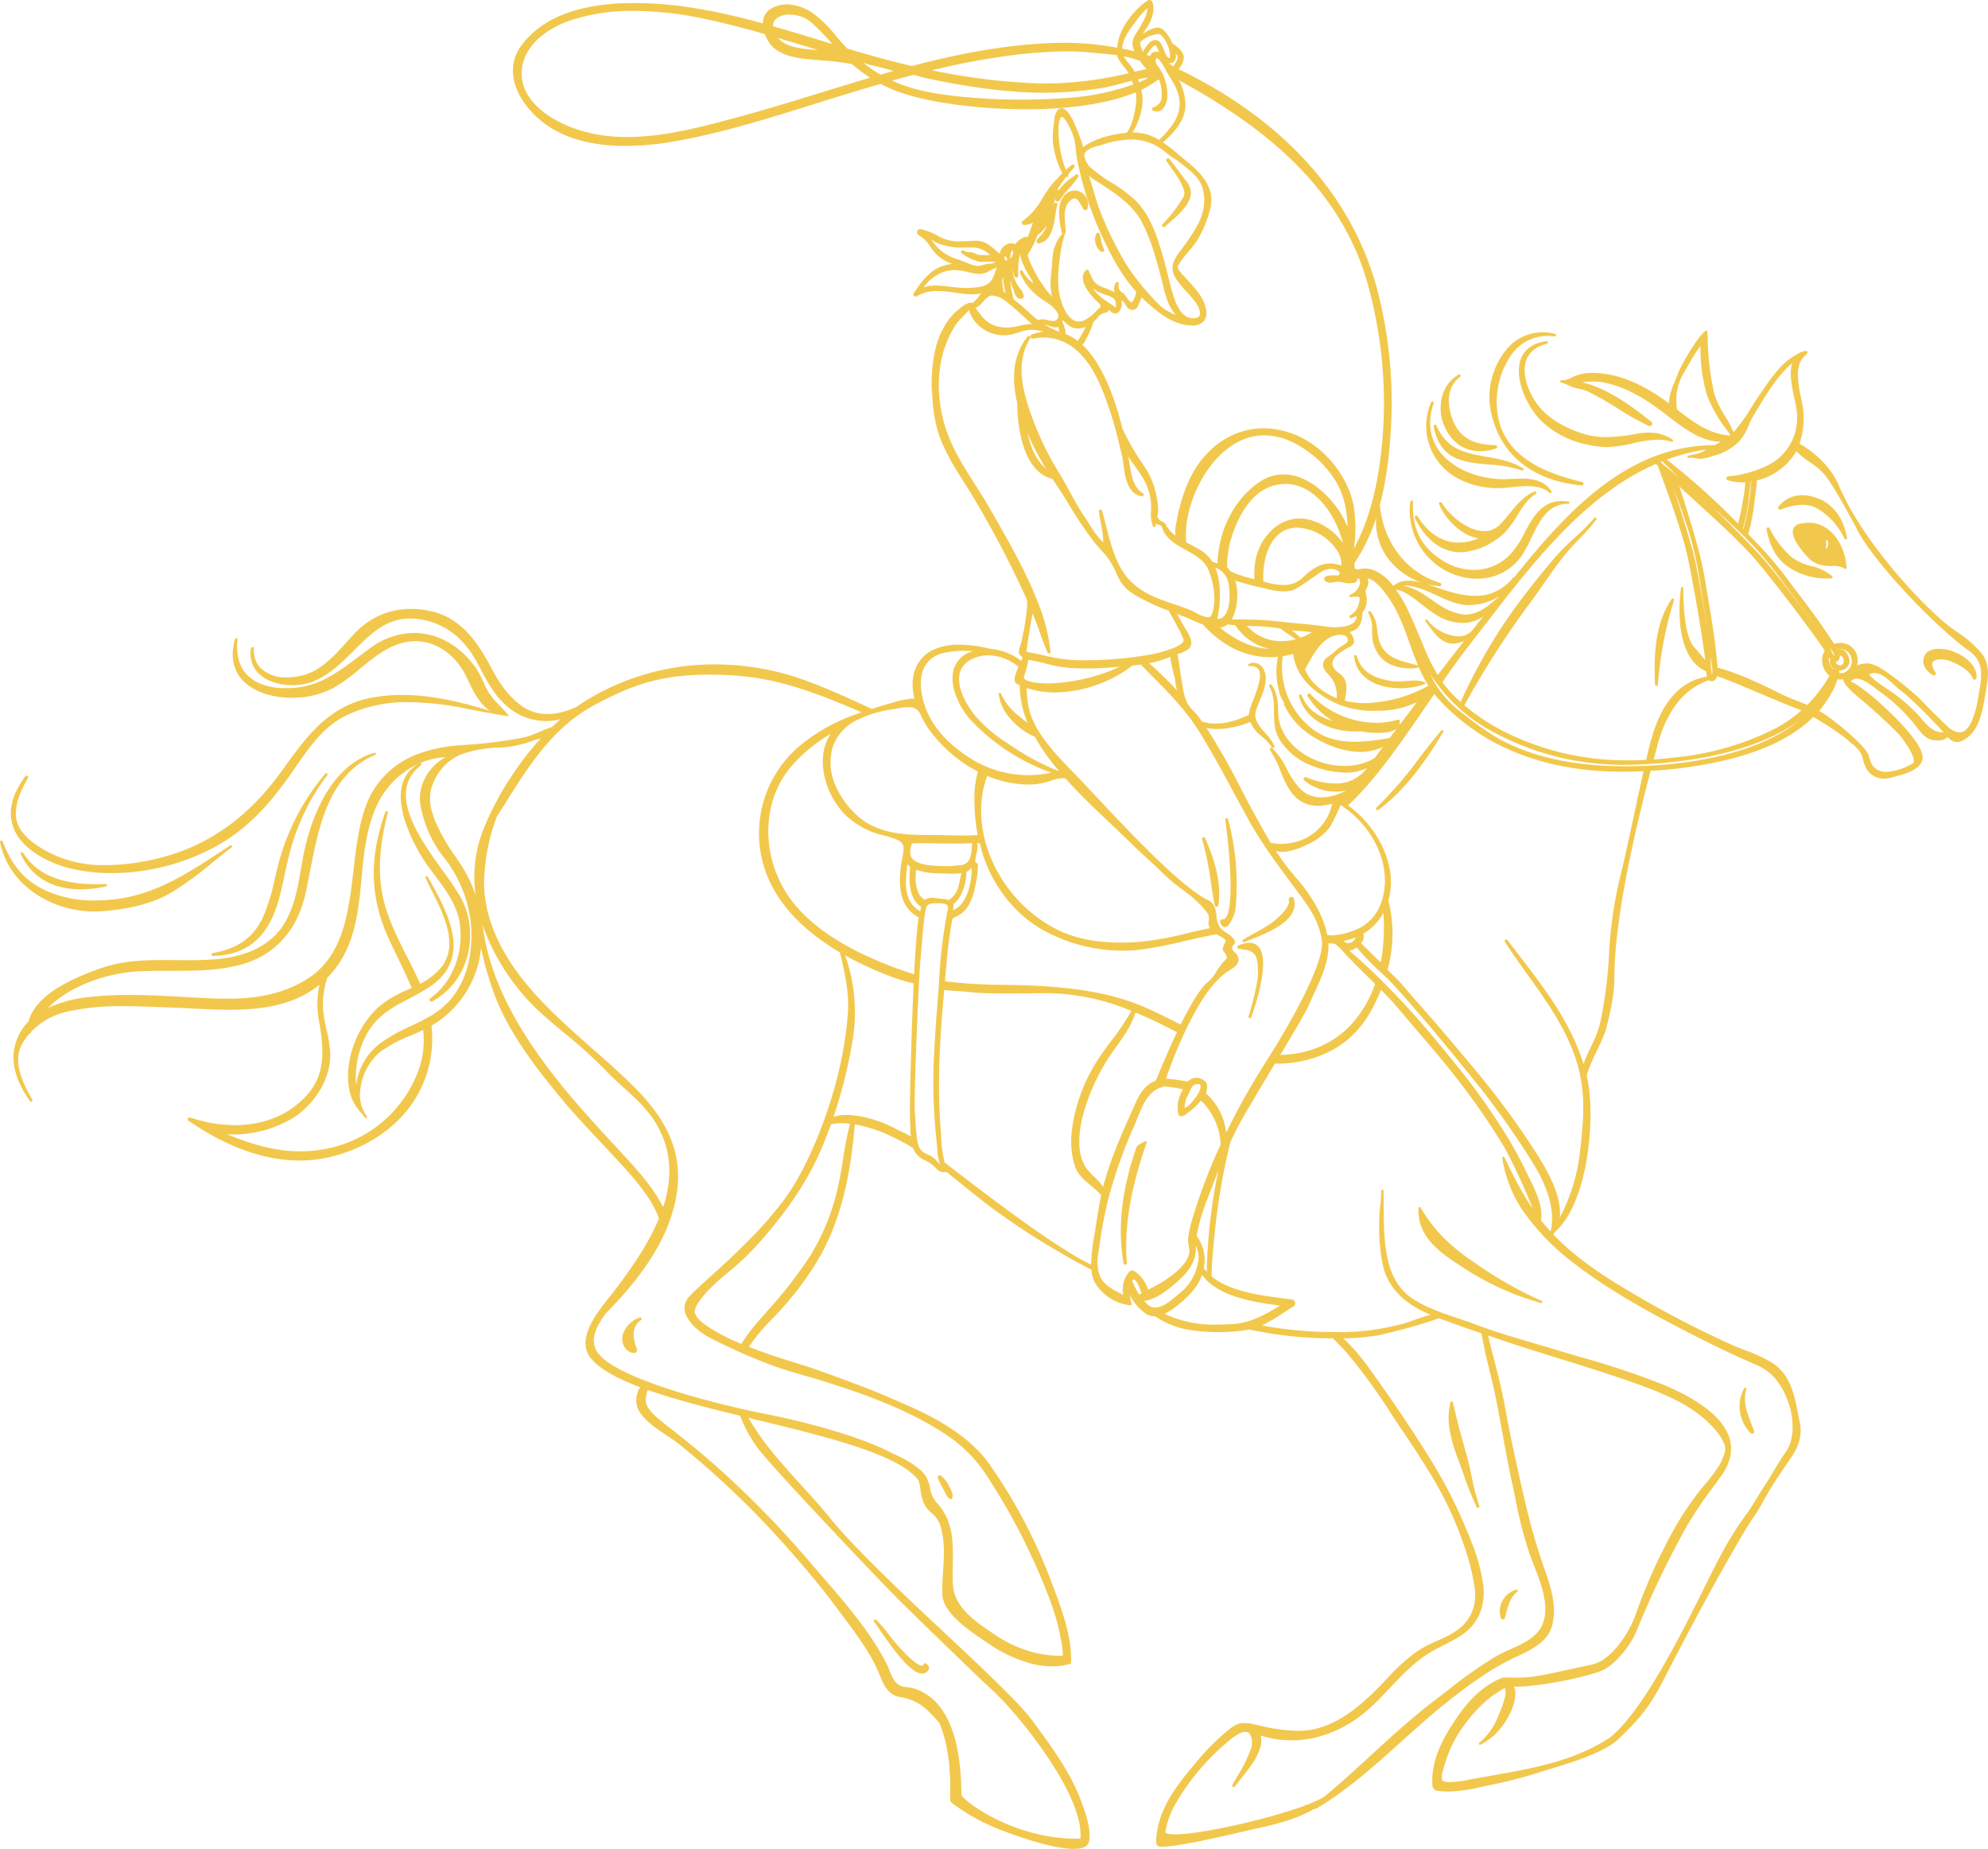 <svg xmlns="http://www.w3.org/2000/svg" xmlns:xlink="http://www.w3.org/1999/xlink" width="490" height="455.677" viewBox="0 0 490 455.677"><defs><clipPath id="a"><rect width="490" height="455.677" fill="#f2c84c"/></clipPath></defs><g clip-path="url(#a)"><path d="M226.391,105.009c-4.844,0-11.331-1.5-14.733-8.643a.4.4,0,0,1,.011-.32.343.343,0,0,1,.294-.162.4.4,0,0,1,.283.156c3.24,5.183,9.107,7.705,17.94,7.705.76,0,1.564-.02,2.4-.057a.319.319,0,0,1,.3.261.3.3,0,0,1-.226.322,28.593,28.593,0,0,1-6.266.738" transform="translate(-206.521 114.177)" fill="#f2c84c"/><path d="M5.171,72.99c.274,0,.543.013.8.035,3.6.311,8.678,3.229,8.448,7.094a.508.508,0,0,1-.5.48.475.475,0,0,1-.445-.318c-.6-1.571-2.412-2.986-5.378-4.209A6.887,6.887,0,0,0,5.6,75.582c-1.01,0-1.733.278-1.987.762-.285.539-.042,1.4.7,2.471a.459.459,0,0,1-.585.668C2.065,78.6.678,76.745,1.567,74.769c.528-1.163,1.772-1.779,3.6-1.779" transform="translate(472.753 86.915)" fill="#f2c84c"/><path d="M25.509,69.478c-2.522,0-3.985-.462-5.4-1.7a16.382,16.382,0,0,1-1.965-2.184c-1.823-2.316-2.537-4.081-2.125-5.247a2.117,2.117,0,0,1,1.683-1.293,9.379,9.379,0,0,1,2.086-.245c5.689,0,9.085,5.72,9.39,11.105a.278.278,0,0,1-.149.261.306.306,0,0,1-.125.028.27.27,0,0,1-.173-.061,5.16,5.16,0,0,0-3.126-.659Zm-1.038-6.29a.215.215,0,0,0-.14-.077.273.273,0,0,1-.092-.033.091.091,0,0,0-.044-.013c-.026,0-.05.035-.057.079a.272.272,0,0,1-.02.072c-.026.057-.02.107.009.248l.022.125a2.487,2.487,0,0,1,0,.7,4.167,4.167,0,0,0-.026,1.036,2.07,2.07,0,0,0,.348-2.136" transform="translate(425.964 70.024)" fill="#f2c84c"/><path d="M32.253,66.448A17.165,17.165,0,0,0,25.7,59.08a7.365,7.365,0,0,0-3.84-1.006,16.02,16.02,0,0,0-5.4,1.176.729.729,0,0,1-.151.026.437.437,0,0,1-.4-.261.449.449,0,0,1,.055-.48c2.425-2.929,5.9-3.6,9.988-1.932,3.63,1.479,6.147,5,6.9,9.664a.308.308,0,0,1-.307.361.374.374,0,0,1-.291-.182" transform="translate(422.394 66.34)" fill="#f2c84c"/><path d="M23.648,66.635a13.269,13.269,0,0,0,4.828,2.2,12.289,12.289,0,0,1,5.2,2.513.3.3,0,0,1-.167.541c-.359.022-.723.033-1.087.033h0a16.741,16.741,0,0,1-9.69-2.951c-3.424-2.445-4.542-5.843-5.238-9.151a.424.424,0,0,1,.088-.346.4.4,0,0,1,.644.048,23.69,23.69,0,0,0,5.424,7.118" transform="translate(417.908 70.648)" fill="#f2c84c"/><path d="M155.077,155.924a.713.713,0,0,1-.07.686.86.86,0,0,1-.716.39.926.926,0,0,1-.153-.013,3.142,3.142,0,0,1-2.112-1.492,3.956,3.956,0,0,1-.4-3.109,6.611,6.611,0,0,1,4.182-4.169.377.377,0,0,1,.44.237.349.349,0,0,1-.138.39c-2.837,1.921-1.667,5.591-1.032,7.081" transform="translate(1.897 176.482)" fill="#f2c84c"/><path d="M234.261,84.814c.633,0,1.29-.026,1.954-.077,6.314-.484,10.9-3.932,15.75-7.582,1.058-.8,2.151-1.619,3.26-2.405a18.274,18.274,0,0,1,10.544-3.543c5.926,0,11.519,3.205,15.346,8.8a25.51,25.51,0,0,1,2.077,4.035c1.56,3.527,3.926,5,6.012,7.674.134.173-9.495-1.63-10.187-1.772a72.5,72.5,0,0,0-14.475-1.676,34.377,34.377,0,0,0-15.592,3.317c-5.5,2.719-8.934,7.7-12.262,12.509q-.552.8-1.108,1.6c-3.111,4.449-7.418,10.115-13.175,14.527-8.325,6.373-19.969,10.178-31.153,10.178a43.255,43.255,0,0,1-10.371-1.207c-5.113-1.262-11.237-4.52-13.392-8.947-2.046-4.215-1.268-8.579,2.454-13.734a.411.411,0,0,1,.666.048.376.376,0,0,1,0,.383c-1.764,3.072-2.947,5.749-2.988,8.827-.059,4.666,4.732,7.727,8.345,9.624a29.39,29.39,0,0,0,13.767,3.032,54.622,54.622,0,0,0,10.7-1.159c13.272-2.682,23.947-9.852,32.636-21.928l.372-.517C239.3,96.677,244.822,88.99,255.7,87.081a41.731,41.731,0,0,1,7.168-.6c7.541,0,15.062,1.906,21.617,3.926-2.719-1.772-4.379-5.321-5.7-8.152-2.59-5.56-7.433-9.015-12.636-9.015a13.134,13.134,0,0,0-2.657.278c-4.2.879-7.672,3.727-11.031,6.483a43.826,43.826,0,0,1-6.693,4.831,21.786,21.786,0,0,1-10.159,2.349c-5.56,0-10.3-1.875-12.691-5.021-1.9-2.511-2.34-5.685-1.293-9.434a.386.386,0,0,1,.316-.239.333.333,0,0,1,.245.11.389.389,0,0,1,.077.254c-.386,3.586.346,6.441,2.178,8.481,2.048,2.281,5.442,3.488,9.815,3.488" transform="translate(-163.711 84.792)" fill="#f2c84c"/><path d="M199.545,122.382a49.455,49.455,0,0,0,2.9-9.473c.23-.984.46-1.963.708-2.933A56.605,56.605,0,0,1,214.874,87.1a.3.3,0,1,1,.484.366,54.175,54.175,0,0,0-8.531,16.6c-.8,2.552-1.38,5.221-1.939,7.8-.471,2.2-.964,4.474-1.595,6.675-2.548,8.912-7.821,13.311-16.118,13.456h-.009a.347.347,0,0,1-.346-.313.353.353,0,0,1,.291-.377c6.27-1.111,10.1-3.86,12.433-8.921" transform="translate(-134.698 103.593)" fill="#f2c84c"/><path d="M208.738,106.831a28.277,28.277,0,0,0,12.251,2.48c1.349,0,2.752-.07,4.165-.21,10.365-1.027,18.431-6.316,26.971-11.913.723-.475,1.448-.951,2.184-1.431a.324.324,0,0,1,.434.171.309.309,0,0,1-.107.318c-1.573,1.19-3.135,2.454-4.647,3.676a87.643,87.643,0,0,1-10.067,7.372c-4.419,2.631-10.31,4.211-17.5,4.688-.567.035-1.144.055-1.715.055h0c-9.716,0-20.782-5.86-23.135-17.053a.342.342,0,0,1,.066-.289.422.422,0,0,1,.265-.127.329.329,0,0,1,.309.217c2.381,6.121,5.435,9.611,10.533,12.047" transform="translate(-197.556 112.609)" fill="#f2c84c"/><path d="M61.884,101.808a.487.487,0,0,1-.228.077.407.407,0,0,1-.37-.259.373.373,0,0,1,.1-.407A91.34,91.34,0,0,0,71.756,89.274c1.8-2.342,3.672-4.765,5.639-7.041a.319.319,0,0,1,.493.046.308.308,0,0,1-.009.289c-4.224,6.945-9.087,14.082-15.995,19.239" transform="translate(277.87 97.808)" fill="#f2c84c"/><path d="M39.764,67.327a.349.349,0,0,1,.278.14.385.385,0,0,1,.05.285,92.717,92.717,0,0,0-3.959,20.777.366.366,0,0,1-.366.342.346.346,0,0,1-.348-.335c-.324-7.308-.053-14.919,4.075-21.064a.37.37,0,0,1,.269-.145" transform="translate(372.516 80.172)" fill="#f2c84c"/><path d="M51.448,61.244a18.921,18.921,0,0,0,5.56.789,44.546,44.546,0,0,0,7.582-.848,16.665,16.665,0,0,1,2.861-.265,10.215,10.215,0,0,1,5.841,1.7.332.332,0,0,1,.134.34.336.336,0,0,1-.386.213,10.877,10.877,0,0,0-3.376-.5,29.521,29.521,0,0,0-6.163.9,30.657,30.657,0,0,1-6.36.916c-.421,0-.83-.02-1.227-.057C49.807,63.875,44.791,61.732,41,58.058c-3.7-3.593-6.667-10.483-5.17-15.02.861-2.6,3.08-4.215,6.467-4.664a.323.323,0,0,1,.32.283.368.368,0,0,1-.241.355c-2.572.638-4.27,1.941-5.045,3.88-1.264,3.159.232,7.344,2.053,10.2,3.08,4.835,8.879,7.181,12.062,8.152" transform="translate(338.932 45.695)" fill="#f2c84c"/><path d="M61.585,38.416a10.914,10.914,0,0,0-10.774,4.675,20.342,20.342,0,0,0-2.728,16.933c2.857,8.866,11.863,12.185,20.3,14.262a.419.419,0,0,1,.326.464.428.428,0,0,1-.432.381h-.048c-12.354-1.214-20.315-7.79-22.416-18.508a18.438,18.438,0,0,1,3.674-14.709A11.473,11.473,0,0,1,61.714,37.8a.317.317,0,0,1,.228.351.405.405,0,0,1-.357.267" transform="translate(321.595 44.514)" fill="#f2c84c"/><path d="M55.071,71.014a14.543,14.543,0,0,0,7.839,2.4,12.473,12.473,0,0,0,8.564-3.372,21.926,21.926,0,0,0,3.981-5.827c2.059-3.823,4.191-7.775,9.186-7.775a11.209,11.209,0,0,1,1.619.125.285.285,0,0,1-.055.565h0l-.142,0c-4.929,0-7.013,4.333-9.026,8.52A35.117,35.117,0,0,1,74.812,69.8a13.212,13.212,0,0,1-11.256,5.784c-.322,0-.642-.011-.964-.031a16.818,16.818,0,0,1-15.32-18.99.354.354,0,0,1,.583-.171.39.39,0,0,1,.083.239c-.353,6.469,1.915,11.039,7.133,14.383" transform="translate(300.349 67.038)" fill="#f2c84c"/><path d="M52.061,56.953c2.8,4.167,8.54,6.984,14.972,7.348,1.047.061,2.178.007,3.277-.037.767-.035,1.558-.07,2.333-.07,2.59,0,5.488.368,7.341,3.085A.344.344,0,0,1,80,67.6a.365.365,0,0,1-.278.171.351.351,0,0,1-.213-.085c-1.192-1.113-2.916-1.634-5.422-1.634-1.3,0-2.653.134-3.968.261a29.949,29.949,0,0,1-4.219.226,21.025,21.025,0,0,1-9.565-2.725,14.622,14.622,0,0,1-5.979-18.455.387.387,0,0,1,.3-.2.329.329,0,0,1,.269.14.4.4,0,0,1,.053.315c-1.446,4.213-1.071,8.137,1.084,11.346" transform="translate(302.395 53.765)" fill="#f2c84c"/><path d="M65.21,55.673c3.061.541,6.226,1.1,9.09,2.861a.311.311,0,0,1,.114.331.3.3,0,0,1-.278.206.357.357,0,0,1-.107-.02A30.873,30.873,0,0,0,65.8,57.584c-6.145-.532-11.949-1.036-13.541-9.4a.448.448,0,0,1,.072-.291.4.4,0,0,1,.631.1c2.546,5.968,7.262,6.8,12.253,7.681" transform="translate(301.104 56.894)" fill="#f2c84c"/><path d="M68.716,59.52a.444.444,0,0,1,.443.379.428.428,0,0,1-.294.48,12.531,12.531,0,0,1-3.891.662c-4.088,0-7.278-2.324-8.982-6.546-1.661-4.127-.732-9.867,3.7-12.332a.335.335,0,0,1,.46.18.361.361,0,0,1-.116.348c-4.018,2.995-2.708,8.2-1.956,10.295,1.593,4.458,4.971,6.535,10.634,6.535" transform="translate(299.857 50.164)" fill="#f2c84c"/><path d="M61.71,67.892a12.428,12.428,0,0,0,4.855-1.047c-4.309-.574-8.544-5.207-9.712-8.461a.327.327,0,0,1,.046-.315.366.366,0,0,1,.6.011c1.693,2.817,6.2,6.984,10.472,6.984a5.289,5.289,0,0,0,3.86-1.595,34.847,34.847,0,0,0,2.465-2.83c1.661-2.057,3.38-4.184,6.064-5.328a.329.329,0,0,1,.436.2.375.375,0,0,1-.131.366c-2.048,1.328-3.3,3.321-4.618,5.431a25.849,25.849,0,0,1-2.85,3.972,17.48,17.48,0,0,1-8.605,4.677,10.794,10.794,0,0,1-2.572.32c-4.522,0-8.693-3.19-11.162-8.535a.362.362,0,0,1,.024-.344.393.393,0,0,1,.644-.007c2.636,4.252,6.158,6.5,10.189,6.5" transform="translate(297.861 65.831)" fill="#f2c84c"/><path d="M98.643,129.641a11.242,11.242,0,0,1,1.676-1.069c.066-.033.145-.075.228-.12l.1-.053a.265.265,0,0,1,.307.033.279.279,0,0,1,.081.3c-4.024,11.478-5.582,20.9-4.9,29.65a.4.4,0,0,1-.1.315.4.4,0,0,1-.3.131.421.421,0,0,1-.418-.351c-1.509-8.776-.449-18.166,3.24-28.706a.28.28,0,0,1,.094-.129" transform="translate(181.602 152.855)" fill="#f2c84c"/><path d="M85.654,118.925c-.484,0-.859-.432-1.115-1.29a.5.5,0,0,1,.543-.633.929.929,0,0,0,.8-.353c2.243-2.579.931-16.979-.075-24.228a.33.33,0,0,1,.077-.272.443.443,0,0,1,.269-.12.334.334,0,0,1,.326.248,61.476,61.476,0,0,1,1.816,22.453c-.074.633-1.3,4.2-2.638,4.2" transform="translate(216.195 109.587)" fill="#f2c84c"/><path d="M90.066,111.308a.5.5,0,0,1-.482-.4c-.331-1.779-.607-3.569-.876-5.3a84.217,84.217,0,0,0-2.2-10.936.38.38,0,0,1,.057-.342.4.4,0,0,1,.67.081c1.853,4.239,4.2,10.56,3.264,16.514a.429.429,0,0,1-.434.383" transform="translate(209.804 112.155)" fill="#f2c84c"/><path d="M81.559,107.177a.434.434,0,0,1,.259-.458c2.48-1.045,4.25-.837,5.232.585,2.813,4.057-1.842,16.6-2.042,17.13a.33.33,0,0,1-.313.215.352.352,0,0,1-.283-.138.4.4,0,0,1-.057-.3l.024-.075A72.412,72.412,0,0,0,86.416,116a15.416,15.416,0,0,0,0-5.775c-.456-2.156-2.132-2.379-3.906-2.618-.2-.024-.407-.053-.611-.083a.4.4,0,0,1-.344-.351" transform="translate(223.381 126.298)" fill="#f2c84c"/><path d="M78.476,112.069a.405.405,0,0,1-.134.029.338.338,0,0,1-.322-.252.331.331,0,0,1,.142-.37c.988-.627,2.026-1.192,3.03-1.742a41,41,0,0,0,3.762-2.232,19.9,19.9,0,0,0,3.323-3.041,5.28,5.28,0,0,0,1.115-1.882c.02-.059.081-.208.151-.364a.262.262,0,0,1-.015-.05l-.081-.4a.424.424,0,0,1,.042-.418l.14-.208a.538.538,0,0,1,.462-.243.621.621,0,0,1,.6.429c1.488,5.251-5.976,8.233-10.437,10.018-.67.267-1.277.508-1.779.73" transform="translate(228.217 120.141)" fill="#f2c84c"/><path d="M94.075,28.668c.241-.359.491-.736.776-1.155,1.152-1.687-1.4-5.234-2.96-7.394-.475-.664-.887-1.238-1.148-1.68a.416.416,0,0,1,0-.416.449.449,0,0,1,.71-.072c.9,1.1,1.77,2.272,2.533,3.306.427.585.868,1.183,1.312,1.766l.068.088a4.948,4.948,0,0,1,1.415,3.31c-.177,2.756-2.914,5.153-5.144,7.111-.449.39-.872.762-1.225,1.1a.425.425,0,0,1-.3.123.448.448,0,0,1-.405-.272.423.423,0,0,1,.083-.447,32.381,32.381,0,0,0,4.287-5.367" transform="translate(196.763 21.207)" fill="#f2c84c"/><path d="M101.6,30.153a.517.517,0,0,1-.449.776.548.548,0,0,1-.3-.092,3.686,3.686,0,0,1-1.12-4.443.449.449,0,0,1,.771.009,5.963,5.963,0,0,1,.394,1.683,6.066,6.066,0,0,0,.7,2.068" transform="translate(170.505 31.174)" fill="#f2c84c"/><path d="M56.973,178.848a.283.283,0,0,1,.351.156.289.289,0,0,1-.088.333c-1.693,1.3-2.252,3.4-2.787,5.435-.09.348-.182.694-.278,1.032a.524.524,0,0,1-.5.388.513.513,0,0,1-.478-.335,5.458,5.458,0,0,1,.445-4.384,5.389,5.389,0,0,1,3.339-2.625" transform="translate(316.745 212.95)" fill="#f2c84c"/><path d="M27.968,156.212a.316.316,0,0,1,.035.252c-.957,2.938.158,5.83,1.233,8.63.223.574.443,1.148.644,1.72a.471.471,0,0,1-.064.438.512.512,0,0,1-.412.219.453.453,0,0,1-.324-.14,9.323,9.323,0,0,1-1.617-11.094.321.321,0,0,1,.5-.024" transform="translate(402.456 185.883)" fill="#f2c84c"/><path d="M119.728,182.277a32.482,32.482,0,0,1,3.179,3.7c.758.979,1.542,1.991,2.39,2.9l.206.221c2.712,2.962,4.557,4.463,5.481,4.463a.436.436,0,0,0,.453-.351.382.382,0,0,1,.565-.16,1.612,1.612,0,0,1,.526.53l.114.162a.8.8,0,0,1-.037.944,1.842,1.842,0,0,1-1.547.843c-3.025,0-7.869-7.052-10.47-10.84-.633-.916-1.128-1.641-1.378-1.934a.34.34,0,0,1-.046-.364.364.364,0,0,1,.329-.21.435.435,0,0,1,.234.094" transform="translate(96.226 216.941)" fill="#f2c84c"/><path d="M117.227,166.033a6.975,6.975,0,0,1,2.145,2.736c.39.736,1.117,2.11.633,2.949a.37.37,0,0,1-.265.142.344.344,0,0,1-.116-.024c-.655-.252-1.078-1.135-1.417-1.845-.077-.162-.145-.309-.213-.429-.105-.2-.219-.4-.331-.6a17,17,0,0,1-1.141-2.331.493.493,0,0,1,.705-.594" transform="translate(114.626 197.627)" fill="#f2c84c"/><path d="M63.3,74.051a.38.38,0,0,1,.081-.25.338.338,0,0,1,.25-.11.379.379,0,0,1,.318.239c1.183,4.263,4.717,5.47,8.358,6.143a15.115,15.115,0,0,0,3.694.02c.686-.059,1.4-.116,2.092-.116a7.651,7.651,0,0,1,2.579.386.278.278,0,0,1,0,.526,18.055,18.055,0,0,1-5.979.981c-5.08,0-10.741-2.053-11.392-7.819" transform="translate(270.465 87.751)" fill="#f2c84c"/><path d="M3.736,251.694c1.786-6.71,11.077-10.7,17.921-13.112,4.64-1.639,9.536-1.976,15.46-1.976,1.023,0,2.046.011,3.067.02s2.026.018,3.034.018c1.753,0,4.064-.024,6.351-.21,6.233-.508,10.93-2.265,14.358-5.374,4.822-4.373,6-11.381,7.041-17.561l.259-1.518c.914-5.286,4.9-22.819,17.772-26.463a.267.267,0,0,1,.333.173.27.27,0,0,1-.153.342c-11.458,4.793-13.938,17.6-16.124,28.9-.337,1.733-.653,3.372-1,4.967-2.031,9.388-7.6,15.568-16.113,17.868-5.089,1.376-10.343,1.49-16.19,1.49l-1.838,0c-2.649,0-5.459.018-8.161.219-6.307.469-15.412,3.1-21.277,8.938a31.747,31.747,0,0,1,9.677-2.629,82.917,82.917,0,0,1,10.36-.581c4.511,0,9.076.256,13.491.506l2.642.149c2.539.138,5.24.276,7.889.276,5.7,0,12.435-.53,19.226-4.471,9.512-5.521,10.807-16.6,12.058-27.315.662-5.672,1.345-11.539,3.277-16.365A21.467,21.467,0,0,1,99.96,185.721a37.732,37.732,0,0,1,6.962-1.726c1.424-.221,2.874-.311,4.279-.4.629-.039,1.262-.079,1.9-.131a111.974,111.974,0,0,0,12.356-1.654c2.565-.493,4.859-1.877,7.319-2.662.679-.642,1.356-1.3,2.053-1.9a14.461,14.461,0,0,1-13.105-3.115c-3.194-2.668-5.282-6.678-7.124-10.216l-.171-.326c-3.052-5.86-7.422-9.471-12.991-10.728a16.447,16.447,0,0,0-3.613-.427c-6.023,0-9.856,3.829-13.916,7.882-2.933,2.931-5.968,5.959-9.966,7.6a13.937,13.937,0,0,1-5.214.946c-3.674,0-6.925-1.236-8.7-3.31a6.886,6.886,0,0,1-1.474-5.8.376.376,0,0,1,.616-.182.434.434,0,0,1,.094.252,6.323,6.323,0,0,0,1.632,4.824,8.956,8.956,0,0,0,6.548,2.287,14.575,14.575,0,0,0,6.739-1.628c3.052-1.68,5.473-4.344,7.812-6.921.7-.769,1.417-1.562,2.14-2.313a18.633,18.633,0,0,1,13.833-6,23.051,23.051,0,0,1,5.083.592c7.339,1.667,11.467,7.825,14.536,13.629,1.788,3.372,3.915,6.853,7.344,9.458,3.709,2.817,8.461,2.933,13.833.467.125-.088.245-.175.368-.263.2-.142.4-.285.6-.421a60.233,60.233,0,0,1,33.138-9.788,66.129,66.129,0,0,1,16.562,2.138c6.388,1.654,14.753,5.387,22.114,8.831,1.606-.515,3.207-1,4.765-1.428l.76-.219a19.18,19.18,0,0,1,4.224-.883,3.918,3.918,0,0,1,.773.044c-1.336-5.356.28-9.813,4.371-11.962a14.4,14.4,0,0,1,6.7-1.378,31.034,31.034,0,0,1,7.438.99,14.379,14.379,0,0,1,7.795,3,7.561,7.561,0,0,0,.342-.927c-1.306-.679-.894-1.882-.559-2.861l.022-.07a8.271,8.271,0,0,0,.274-.929l.2-.973c.278-1.31.6-2.8.765-4.158.024-.177.053-.4.1-.7.173-1.242.535-3.834.182-4.647A246.085,246.085,0,0,0,237.13,123.5c-.848-1.472-1.8-2.99-2.725-4.458l-.066-.105c-2.616-4.143-5.321-8.43-6.625-13.064a36.77,36.77,0,0,1-1.249-8.605.467.467,0,0,1-.074-.221,42.505,42.505,0,0,1,.09-6.38,32.454,32.454,0,0,1,.7-4.371,20.113,20.113,0,0,1,3.078-7.17,14,14,0,0,1,2.631-2.839l.248-.2a11.6,11.6,0,0,1,1.369-1,4.1,4.1,0,0,1,1.455-.5.634.634,0,0,1,.383.11,8.111,8.111,0,0,0,1.551-1.632c.2-.252.41-.506.622-.749a13.73,13.73,0,0,1-2.493.23c-1.284-.05-2.572-.23-3.818-.4l-.075-.011a26.348,26.348,0,0,0-4.973-.392,9.417,9.417,0,0,0-4.5,1.275.566.566,0,0,1-.747-.822c2.09-3.034,4.252-6.169,8.283-6.962.41-.079.789-.134,1.157-.171-.482-.215-.935-.421-1.36-.6a9.671,9.671,0,0,1-3.93-3.58,9.57,9.57,0,0,0-2.944-2.955.794.794,0,0,1-.386-.909.744.744,0,0,1,.914-.548,16.4,16.4,0,0,1,4.548,1.845,9.775,9.775,0,0,0,5.256,1.157c.924,0,1.847-.055,2.664-.1l.7-.039c2.379-.134,3.735,1.043,5.037,2.16.41.355.833.716,1.3,1.049a1.776,1.776,0,0,1,.114-.633,3.064,3.064,0,0,1,2.585-1.987,1.737,1.737,0,0,1,.966.283c.5-.561,1.978-2.081,3.168-1.818.232-.543.416-1.014.567-1.463.248-.732.491-1.417.734-2.068a4.559,4.559,0,0,1-2.23.578.529.529,0,0,1-.326-.951,17.02,17.02,0,0,0,4.572-5.076A25.241,25.241,0,0,1,256.9,44.38a.26.26,0,0,1,.14-.07c.456-.556.953-1.1,1.474-1.63a21.692,21.692,0,0,1-2.355-8.056v-.07a25.631,25.631,0,0,1,.269-4.055c.033-.175.057-.394.09-.662a4.725,4.725,0,0,1,.9-2.8l.068-.059a1.286,1.286,0,0,1,.817-.307c1.424,0,2.96,2.524,4.833,7.944l.105.294a11.888,11.888,0,0,1,.4,1.38c3.288-2.64,8.868-3.38,10.726-3.56,1.687-2.108,2.388-6.7,2.373-8.619a6.785,6.785,0,0,0-.151-1.352c-6.579,2.728-15.936,4.169-27.1,4.169-13.285,0-26.774-2.086-33.563-5.192-.837-.381-1.531-.719-2.175-1.058-3.7,1.065-7.648,2.25-12.415,3.729l-.692.215-3.832,1.194c-10.746,3.361-21.86,6.835-33.112,8.884a72.768,72.768,0,0,1-12.893,1.264c-7.677,0-14.021-1.608-18.858-4.782-3.591-2.353-7.753-6.7-8.671-11.83a10.262,10.262,0,0,1,1.95-8.189C130.088,4.6,138.757,1.108,151,.775c.7-.02,1.411-.028,2.118-.028,11.688,0,22.992,2.666,31.6,5.03a3.986,3.986,0,0,1,1.943-3.606,7.846,7.846,0,0,1,4-1.109,12.034,12.034,0,0,1,6.855,2.572,28.605,28.605,0,0,1,5.142,5.137l.8.949c.677.784,1.371,1.54,2.07,2.25,4.695,1.4,10.244,3.006,15.888,4.294,13.9-3.652,25.42-5.466,36.231-5.709.484-.009.971-.015,1.452-.015a73.008,73.008,0,0,1,12.915,1.209c.048-.39.114-.771.18-1.13l.039-.226c.673-3.891,4.333-8.367,7.341-10.286A.784.784,0,0,1,280.7.494c.87,2.572-.609,5.188-1.288,6.193a16,16,0,0,0-1.01,1.645l.2-.127a8.511,8.511,0,0,1,3.146-1.415,2.354,2.354,0,0,1,1.639.561l.066.044a9.516,9.516,0,0,1,2.138,3.214l.355.267c1.082.822,2.432,1.842,2.519,3.192a4.092,4.092,0,0,1-.9,2.4l-.188.289a3.14,3.14,0,0,0-.167.309c17.809,8.566,40.617,24.78,48.71,53.481a110.384,110.384,0,0,1,3.356,38.229,87.159,87.159,0,0,1-2.5,15.715c.9,9.3,6.577,16.635,14.829,19.156a.436.436,0,0,1,.311.48.44.44,0,0,1-.478.361,21.3,21.3,0,0,1-3.043-.524c.39.125.754.25,1.08.368,3.545,1.273,7.3,2.517,10.79,2.517a11.609,11.609,0,0,0,9.394-4.535.377.377,0,0,1,.3-.116c13.245-16.51,28.011-32.43,49.31-32.487.517-.269,1.054-.556,1.588-.868-.066,0-.132,0-.2,0-4.693,0-9.074-3.376-12.941-6.358-.953-.736-1.856-1.431-2.728-2.048-3.44-2.438-7.661-5.074-12.884-6.147a13.258,13.258,0,0,0-2.695-.256,25.5,25.5,0,0,0-2.78.177c6.093,1.47,11.789,5.523,17.071,9.742a.567.567,0,0,1,.186.646.631.631,0,0,1-.833.37,68.436,68.436,0,0,1-7.76-4.366,72.494,72.494,0,0,0-7.26-4.132,9.205,9.205,0,0,0-2.129-.64c-.274-.057-.554-.118-.846-.191a11.854,11.854,0,0,1-1.983-.747,13.286,13.286,0,0,0-1.645-.646.276.276,0,0,1,.1-.539,4.7,4.7,0,0,0,2.568-.686c.335-.16.679-.329,1.047-.471a11.7,11.7,0,0,1,4.13-.646,18.79,18.79,0,0,1,1.937.1c4.695.482,9.129,2.235,14.38,5.681.857.57,1.707,1.183,2.416,1.713a13.863,13.863,0,0,1,1.4-5.146c.285-.7.556-1.354.773-2,.74-2.2,5.115-9.633,6.91-10.711a.274.274,0,0,1,.269-.007.269.269,0,0,1,.145.228l.077,1.584a65.491,65.491,0,0,0,1.6,13.576,22.108,22.108,0,0,0,2.625,5.521,30.83,30.83,0,0,1,2.138,4.04c.088-.088.171-.177.254-.269a40.374,40.374,0,0,0,4.062-5.681c.675-1.067,1.371-2.169,2.1-3.207.344-.482.677-.968,1.012-1.452a49.192,49.192,0,0,1,3.742-4.962,16.37,16.37,0,0,1,3.1-2.749l.164-.11c.94-.622,2.579-1.709,3.6-1.516a.274.274,0,0,1,.193.136.288.288,0,0,1,.015.237,2.526,2.526,0,0,1-.692.828,3.624,3.624,0,0,0-.379.375,5.7,5.7,0,0,0-.8,1.317,8.217,8.217,0,0,0-.482,3.345,29.916,29.916,0,0,0,.749,5.234c.114.55.226,1.1.329,1.654a19.038,19.038,0,0,1-.714,9.688c4.36,2.447,8.055,6.345,9.681,10.211,6.38,15.147,22.607,31.484,27.7,35.138.43.309.85.6,1.26.894a27.648,27.648,0,0,1,6.237,5.413c2.25,2.787,1.6,6.4,1.032,9.589l-.221,1.264c-.644,3.731-1.444,8.373-5.137,10.487-1.735.995-2.857.521-4.009-.69a3.514,3.514,0,0,1-2.642.826h-.09c-2.287,0-3.564-1.461-4.883-3.229a42.668,42.668,0,0,0-9.158-8.822c-.228-.167-.473-.353-.734-.554-1.439-1.1-3.409-2.6-4.94-2.6a1.809,1.809,0,0,0-1.474.716c2.086.611,8.757,6.233,13.2,11.2,2.2,2.452,4.763,5.781,4.548,7.718-.32,2.866-4.807,3.992-7.488,4.662l-.48.123a6.22,6.22,0,0,1-1.523.2,4.96,4.96,0,0,1-4.664-3.043,9.917,9.917,0,0,1-.521-1.593,5.777,5.777,0,0,0-.9-2.171,12.165,12.165,0,0,0-1.994-1.919c-.467-.383-.949-.784-1.385-1.22a82.32,82.32,0,0,0-7.99-5.24c-4.826,4.728-11.646,8.143-20.843,10.439a104.069,104.069,0,0,1-19.264,2.813c-5.922,22.6-8.927,39.793-8.934,51.091,0,4.2-1.032,8.43-2.033,12.514l-.061.245a35.112,35.112,0,0,1-2,4.66c-1.277,2.7-2.868,6.06-2.66,6.923,2.116,8.862.684,30.623-7.9,38.234-.116.191-.248.386-.405.6,5.571,5.814,12.214,10.108,17.393,13.206a248.7,248.7,0,0,0,26.927,14.139c1.025.454,2.1.868,3.144,1.271a34,34,0,0,1,6.647,3.133c4.377,2.9,5.35,7.909,6.288,12.755.118.613.237,1.222.364,1.823.589,2.868-.05,5.562-2.016,8.476-.425.633-.852,1.255-1.273,1.877-1.33,1.952-2.583,3.792-3.808,5.786-.572.94-1.109,1.886-1.623,2.8-.793,1.413-1.615,2.874-2.592,4.294-1.661,2.425-3.157,5.019-4.6,7.53l-.191.329c-5,8.665-10.432,18.7-16.6,30.671-3.729,7.23-5.383,10.073-12.579,16.832-4.053,3.1-10.7,5.137-16.05,6.774-1.209.37-2.366.725-3.429,1.071A110.382,110.382,0,0,1,363.628,440c-.6.12-1.185.25-1.779.379a39.35,39.35,0,0,1-8.172,1.166,17.031,17.031,0,0,1-2.9-.237,1.259,1.259,0,0,1-1.025-1.159c-.5-6.292,2.679-11.927,5.852-16.611,3.481-5.137,7.063-8.321,11.269-10.01a2.446,2.446,0,0,1,.857-.092c.237,0,.521.009.848.015.445.013.973.024,1.575.024a35.772,35.772,0,0,0,4.535-.283c2.136-.278,6.423-1.222,10.207-2.057,1.566-.346,3.03-.668,4.182-.907,4.91-1.025,9.155-7.977,10.678-12.117a135.681,135.681,0,0,1,9.946-21.969,78.619,78.619,0,0,1,5.118-7.7c.668-.9,1.4-1.775,2.1-2.62a37.585,37.585,0,0,0,3.2-4.215,12.252,12.252,0,0,0,1.737-3.924,3.524,3.524,0,0,0-.537-2.506c-.129-.261-.265-.537-.372-.8-4.8-7.142-13.156-10.575-21.308-13.482-6.069-2.164-12.323-4.108-18.37-5.985-4.655-1.446-9.469-2.942-14.17-4.531l-1.547-.524q-1.052-.352-2.1-.708c.46,1.95.966,3.911,1.457,5.812.964,3.755,1.961,7.635,2.662,11.519,1.577,8.724,3.551,17.441,5.278,24.819a158.427,158.427,0,0,0,4.807,16.245c1.409,4.06,2.809,8.767,1.536,13.256-1.124,3.965-5.3,5.909-8.645,7.466l-.219.1c-5.777,2.688-10.779,6.242-16.514,10.752-4.011,3.155-7.922,6.675-11.705,10.084-6.572,5.917-13.368,12.038-21.012,16.547a.5.5,0,0,1-.445.044c-4.421,2.583-9.705,3.867-14.323,4.87-.613.136-1.58.357-2.784.637-5.786,1.341-16.554,3.841-20.517,3.841-.094,0-.186,0-.272,0a1.089,1.089,0,0,1-1.122-1.041c.131-7.609,4.572-13.486,9.506-19.329a58.7,58.7,0,0,1,7.173-7.444l.589-.5c2.02-1.7,3.2-2.635,6.344-1.974.611.127,1.216.261,1.816.39a42.648,42.648,0,0,0,9.291,1.341,21.451,21.451,0,0,0,3.045-.213c6.345-.894,11.624-5.258,15.513-8.962,1.2-1.137,2.346-2.349,3.459-3.518a49.5,49.5,0,0,1,7.35-6.741,31.747,31.747,0,0,1,5.186-2.752c3.545-1.606,6.892-3.122,8.608-7.192a11.529,11.529,0,0,0,.64-5.823,53.526,53.526,0,0,0-2.539-10.2l-.1-.313a87.061,87.061,0,0,0-8.991-18.742c-2.178-3.578-4.487-7.035-6.255-9.648q-1.357-2-2.7-4.044a140.95,140.95,0,0,0-10.752-14.8c-.83-.955-1.628-1.777-2.4-2.57-.405-.416-.8-.819-1.17-1.218-1.168-.007-2.348-.028-3.591-.066a95.714,95.714,0,0,1-17.051-2.114c-.07.015-.14.033-.215.046a45.445,45.445,0,0,1-13.909.149,21.143,21.143,0,0,1-9.114-3.453.829.829,0,0,1-.1.007,3.923,3.923,0,0,1-2.5-.894,12.109,12.109,0,0,1-3.584-4.309,11.887,11.887,0,0,0,.359,1.987l.042.151a.266.266,0,0,1-.05.248.306.306,0,0,1-.234.1l-.16-.015a11.7,11.7,0,0,1-8.739-5.823,8.4,8.4,0,0,1-.725-2.931,185.976,185.976,0,0,1-24.662-15.327c-2.423-1.81-4.807-3.74-7.111-5.606-1.321-1.067-2.638-2.136-3.972-3.185a2.438,2.438,0,0,1-2.576-.918c-.245-.241-.524-.515-.889-.815a10.443,10.443,0,0,0-1.764-1.113,5.255,5.255,0,0,1-2.936-2.877l-.048-.162a55.393,55.393,0,0,0-7.622-3.886,37.521,37.521,0,0,0-5.181-1.626c-.158-.039-.708-.169-1.547-.3-.861,9.85-2.524,21.288-8.134,31.731a72.849,72.849,0,0,1-8.842,12.509c-1.126,1.332-2.276,2.537-3.389,3.7a46.548,46.548,0,0,0-5.74,6.875l.727.287c4.066,1.6,8.086,2.837,12.341,4.149l.7.217c3.744,1.155,16.733,6.02,19.36,7.2.747.333,1.6.7,2.539,1.1,6.651,2.831,17.785,7.569,23.766,16.2a128.891,128.891,0,0,1,15.077,28.677c2.3,5.985,5.168,13.432,4.879,20.05a.274.274,0,0,1-.193.248,14.964,14.964,0,0,1-4.454.624,19.956,19.956,0,0,1-5.265-.714,33.346,33.346,0,0,1-9.784-4.471c-.311-.213-.657-.443-1.032-.694-4.042-2.686-10.807-7.186-10.974-11.747a58.568,58.568,0,0,1,.175-5.948c.248-3.939.484-7.657-.822-11.526a6.865,6.865,0,0,0-2-2.66,7.574,7.574,0,0,1-2.031-2.627,14.237,14.237,0,0,1-.7-3.043,16.38,16.38,0,0,0-.478-2.344c-4.605-6.417-22.589-10.783-39.982-15l-1.939-.471c3.308,5.928,8.277,11.4,13.086,16.692,2.351,2.589,4.782,5.267,6.94,7.92,6.338,7.79,18.118,18.836,28.513,28.583,9.416,8.831,18.313,17.171,21.544,21.579l.226.311c4.441,6.051,9.033,12.312,11.589,19.169,1.08,2.885,2.561,6.84,2.051,10.071-.2,1.271-1.466,1.917-3.764,1.917-3.641,0-9.063-1.586-11.97-2.533-7.124-2.322-12.073-4.375-17.8-8.575-.318-.237-.758-.556-.741-1.071.256-7.926-.581-13.929-2.642-18.889l-.223-.254c-2.557-2.885-4.767-5.378-9.477-6.121-3.017-.475-4.145-3.26-5.052-5.495l-.16-.4c-1.948-4.747-5.273-9.206-8.489-13.519q-.739-.989-1.461-1.967c-3.284-4.458-7.1-9.142-11.668-14.326a220.91,220.91,0,0,0-27.518-26.522c-.835-.673-1.895-1.382-3.017-2.134-2.953-1.978-6.3-4.219-7.339-6.932a5.883,5.883,0,0,1,.653-5.05c-5.987-2.254-9.92-4.539-12.016-6.984-3.987-4.644,1.22-11.182,4.333-15.088.372-.467.719-.9,1.016-1.293,4.276-5.6,8.6-11.688,11.3-18.216-1.772-5.335-7.545-11.506-10.327-14.481-.337-.357-.633-.673-.874-.94-1.477-1.61-2.868-3.089-4.217-4.524-2.979-3.172-5.795-6.167-8.881-9.9-6.382-7.725-12.757-16.122-16.188-25.19a77.464,77.464,0,0,1-3.358-11.675,24.861,24.861,0,0,1-11.215,18.574q-.5.319-1.006.607a28.1,28.1,0,0,1-3.47,17.132c-4.336,7.731-12.858,13.53-22.793,15.509a32.054,32.054,0,0,1-6.233.6c-11,0-20.977-5.35-27.415-9.841a.412.412,0,0,1-.153-.467.463.463,0,0,1,.429-.322.679.679,0,0,1,.184.042l.362.169a.45.45,0,0,1,.232.007A34.289,34.289,0,0,0,54.571,277.3c5.142,0,12.433-1.33,17.975-7.668,4.555-5.21,3.865-11.712,2.765-17.927a22.174,22.174,0,0,1,.1-8.98C68.706,248.15,60,248.862,53.09,248.862c-3.161,0-6.325-.167-9.388-.331-1.893-.1-3.678-.193-5.44-.25-.971-.031-1.95-.066-2.931-.1-2.708-.1-5.51-.2-8.277-.2a59.6,59.6,0,0,0-13.69,1.317,17.931,17.931,0,0,0-8.9,4.861l-.066.136c-.035.068-.068.134-.1.2a.421.421,0,0,1-.372.261,14.744,14.744,0,0,0-1.715,2.386c-2.471,4.331-.164,9.433,2.414,13.85a.336.336,0,0,1,0,.351.349.349,0,0,1-.3.18.431.431,0,0,1-.283-.151c-4.217-6.062-5.109-11.186-2.806-16.126a12.679,12.679,0,0,1,2.5-3.553M221.5,174.327a11.206,11.206,0,0,0-3.472.265c-.383.072-.747.138-1.076.184a29.506,29.506,0,0,0-8.864,2.592,11.76,11.76,0,0,0-5.746,5.679,12.146,12.146,0,0,0-.96,4.931c-.02,4.147,2.178,8.708,6.022,12.516,4.927,4.877,11.73,5.286,17.721,5.286h.521c1.354,0,2.738.033,4.077.068s2.73.07,4.088.07c1.433,0,2.692-.039,3.84-.123a46.438,46.438,0,0,1-.793-7.858,24.168,24.168,0,0,1,.848-7.782,33.611,33.611,0,0,1-7.422-5.2,35.1,35.1,0,0,1-4.791-5.411,21.572,21.572,0,0,1-1.724-3.021l-.035-.07a10.047,10.047,0,0,0-.556-1.056,3.543,3.543,0,0,0-1.678-1.067m67.943,92.23a3.007,3.007,0,0,1,1.551-.872,3.069,3.069,0,0,1,2.548.695c.94.778.694,1.759.436,2.8l-.066.263a15.434,15.434,0,0,1,5,9.712c1.382-2.874,2.874-5.738,4.441-8.537,1.856-3.308,3.856-6.634,6.117-10.156.14-.221,14.1-22.028,13-28.8-.8-4.945-3.19-8.15-5.95-11.859-.447-.6-.9-1.218-1.374-1.86-.521-.721-1.047-1.435-1.571-2.151l-.272-.37a121.984,121.984,0,0,1-8.47-12.608c-1.325-2.381-2.64-4.824-3.913-7.188l-.12-.221c-2.686-4.988-5.464-10.146-8.5-15.033-3.367-5.418-7.935-10.016-12.36-14.472q-1.052-1.065-2.1-2.129c-.646.092-1.308.171-2.013.243a32.545,32.545,0,0,1-19.02,6.645,22.09,22.09,0,0,1-7.065-1.1,23.574,23.574,0,0,0,.657,5.494c1.4,5.582,6.625,10.971,10.089,14.536,1.753,1.81,3.88,4.07,6.09,6.426,8.233,8.77,19.507,20.777,26.6,25.152.326.2.629.361.933.524a3.3,3.3,0,0,1,2.134,2.454,13.694,13.694,0,0,1,.267,1.562,5.455,5.455,0,0,0,1.093,3.117,6.816,6.816,0,0,0,1.433,1.122,6.768,6.768,0,0,1,1.47,1.174c.765.9.662,1.31.2,1.753a.912.912,0,0,0-.329.857c.026.383.331.684.686,1.032a2.418,2.418,0,0,1,.9,1.5c.112,1.428-1.264,2.272-2.27,2.885-.239.147-.464.287-.653.423-3.992,2.863-6.965,8.038-9.58,13.2a114,114,0,0,0-5.155,12.38c-.022.061-.057.188-.1.357-.037.12-.07.234-.1.344l.088,0a46.277,46.277,0,0,1,5.253.712m-.775,6.478c1.067-.212,2.482-2.257,2.964-2.955.635-.911,1.148-2.208.9-2.686-.077-.151-.272-.226-.581-.226a2.986,2.986,0,0,0-.554.061c-.824.167-1.152.955-1.505,1.8-.1.243-.2.473-.3.692a5.978,5.978,0,0,0-.92,3.31m87.822,27.678.25.324c.215.278.425.556.648.819.506.592,1.03,1.161,1.468,1.632,1.711-7.344-3.188-15.035-5.291-18.337-.186-.3-.353-.556-.493-.78a199.58,199.58,0,0,0-14.111-19.419c-5.19-6.482-10.465-12.783-15.679-18.733-1.212-1.385-2.484-2.754-3.718-4.079l-.408-.438c-.4-.427-1.24-1.222-2.215-2.145a55.466,55.466,0,0,1-5.889-6.079,3.827,3.827,0,0,1-1.073.631,2.99,2.99,0,0,1-.782.162c1.8,1.527,3.617,3.15,5.4,4.835a205.23,205.23,0,0,1,16.788,18.21c1.4,1.685,2.9,3.507,4.7,5.742a160.927,160.927,0,0,1,12.374,17.585c2.083,3.435,3.88,7.1,5.646,10.7,1.382,2.817,2.894,6.419,2.386,9.37M318.016,191.831a.485.485,0,0,1,.618-.272,18.649,18.649,0,0,0,6.991,1.534,9.384,9.384,0,0,0,7.968-3.8,12.025,12.025,0,0,1-5.282,1.126,24.172,24.172,0,0,1-8.879-1.932,15.988,15.988,0,0,1-7.322-6.143c-1.376-2.173-1.4-4.557-1.424-6.859-.022-2.123-.044-4.32-1.157-6.307a.36.36,0,0,1,0-.355.368.368,0,0,1,.6-.022c1.441,2.125,1.507,4.184,1.586,6.57l.013.4c.12,3.461,1.816,6.548,5.05,9.171a18.518,18.518,0,0,0,11.361,3.812,13.834,13.834,0,0,0,7.348-1.941c.686-.916,1.361-1.816,2.086-2.78a12.028,12.028,0,0,1-5.593,1.279c-4.119,0-9.035-1.772-13.154-4.741a18.079,18.079,0,0,1-5.7-7.024.257.257,0,0,1-.011-.2.443.443,0,0,0-.074-.44,6.342,6.342,0,0,1-.857-1.645l-.134-.333a.267.267,0,0,1,0-.217,17.637,17.637,0,0,1-.379-8.824,20.6,20.6,0,0,1-13.646-3.674,27.231,27.231,0,0,1-4.861-4.294c-.922-.337-1.836-.74-2.666-1.113-.462-.208-.9-.4-1.268-.552-.813-.322-1.641-.642-2.451-.953.11.193.221.386.331.576.386.668.824,1.426,1.2,2.156.147.287.355.62.574.975.931,1.5,2.206,3.564.765,4.914a7.906,7.906,0,0,1-2.765,1.295c.283,1.5.515,3,.686,4.149l.02.138c.173,1.152.351,2.344.559,3.507l.064.344a13.792,13.792,0,0,0,1.117,3.963,9.4,9.4,0,0,0,1.639,2.042,14.615,14.615,0,0,1,1.227,1.4c.21.285.414.576.616.868l.138.195c3.234,1.058,7.339.429,11.567-1.687,0-.061-.011-.112-.011-.175a12.957,12.957,0,0,1,1.023-3.317c1-2.616,2.375-6.2,1.334-7.707a2.1,2.1,0,0,0-1.873-.758c-.118,0-.241,0-.392.011a.317.317,0,0,1-.291-.239.322.322,0,0,1,.188-.337,2.711,2.711,0,0,1,3.137.607,4.866,4.866,0,0,1,1,3.7,15.536,15.536,0,0,1-1.358,4.467,22.1,22.1,0,0,0-1.071,2.938c-.541,2.077.861,3.667,2.346,5.352a12.257,12.257,0,0,1,2.246,3.148.357.357,0,0,1-.033.335.385.385,0,0,1-.313.164.357.357,0,0,1-.3-.169,12.734,12.734,0,0,0-2.478-2.666,9.014,9.014,0,0,1-2.837-3.567,22.586,22.586,0,0,1-8.106,1.761,11.965,11.965,0,0,1-2.686-.287,159.38,159.38,0,0,1,8.417,14.81c1.128,2.167,2.232,4.281,3.334,6.3,1.468,2.679,2.7,4.916,4.062,7.159a9.845,9.845,0,0,0,2.537.337,16.279,16.279,0,0,0,3.834-.567,12.279,12.279,0,0,0,8.789-9.282c-.453.046-.914.125-1.393.206a10.315,10.315,0,0,1-2.831.226c-5.214-.552-6.91-4.666-8.548-8.645a25.273,25.273,0,0,0-2.533-5.059.366.366,0,0,1-.031-.386.383.383,0,0,1,.591-.112,19.483,19.483,0,0,1,3.589,5.157,19.065,19.065,0,0,0,3.591,5.137,7.123,7.123,0,0,0,4.975,1.845,13.04,13.04,0,0,0,6.047-1.709,11.137,11.137,0,0,1-2.561.291,12.083,12.083,0,0,1-7.764-2.774.437.437,0,0,1-.134-.5m-1.091-20.536a.328.328,0,0,1,.265-.131.4.4,0,0,1,.309.208c1.29,3.17,3.621,5.089,7.65,6.314a19.526,19.526,0,0,1-6.178-6.088.441.441,0,0,1,.673-.561,22.6,22.6,0,0,0,16.181,7.1,19.152,19.152,0,0,0,5.343-.749.662.662,0,0,1,.131-.022.415.415,0,0,1,.416.379,2,2,0,0,1-.2,1.082q2.159-2.846,4.4-5.782a21.854,21.854,0,0,1-9.309,2.125c-.313.007-.624.011-.933.011h0a22.541,22.541,0,0,1-9.444-1.739c-.166-.074-.333-.151-.5-.232-6.237-3.032-9.71-7.089-10.33-12.06a19.506,19.506,0,0,1-2.541.574,19.237,19.237,0,0,0,6.96,17.669c2.835,2.3,6.364,3.418,10.779,3.42a50.353,50.353,0,0,0,8.614-.951c.585-.773,1.194-1.575,1.792-2.366-.83.736-2.377,1.124-4.669,1.124a25.417,25.417,0,0,1-2.568-.138c-.616-.061-1.2-.167-1.792-.272-.429.026-.859.061-1.288.061-5.5,0-12.017-2.283-13.826-8.689a.4.4,0,0,1,.057-.287m31.155-18.582a.269.269,0,0,1,.383.059l.007.009a10.65,10.65,0,0,0,7.6,4.055,4.528,4.528,0,0,0,3.744-1.783q1.265-1.62,2.465-3.146a8.478,8.478,0,0,1-5.045,1.617,12.263,12.263,0,0,1-2.585-.3c-2.8-.616-5.072-2.357-7.267-4.042l-.14-.107c-.193-.145-.4-.313-.629-.493-1.573-1.24-3.917-3.093-5.849-3.231.055.07.105.14.153.208a30.883,30.883,0,0,1,2.375,3.922c.911,1.764,3.584,8.1,4.088,9.322a52.817,52.817,0,0,0,3.663,7.567c2.208-2.868,4.4-5.7,6.5-8.4a6.584,6.584,0,0,1-2.708.648c-2.774,0-4.432-2.274-6.353-4.91l-.449-.613a.273.273,0,0,1,.057-.383m-1.733,11.653a.278.278,0,0,1-.2.182,10.785,10.785,0,0,1-2.013.182h0c-2.441,0-5.657-.791-7.359-3.01a8.688,8.688,0,0,1-1.781-3.994,18.046,18.046,0,0,1-.145-2.307,7.921,7.921,0,0,0-.876-4.3.4.4,0,0,1-.011-.344.337.337,0,0,1,.3-.175.425.425,0,0,1,.258.12,8.275,8.275,0,0,1,1.6,4.616,14.524,14.524,0,0,0,.548,2.73c1.323,3.856,4.688,4.706,8.25,5.6.416.105.835.21,1.258.324l0,0c-.749-1.775-1.4-3.593-2.04-5.383-1.444-4.046-2.938-8.231-5.523-11.734-1.321-1.788-2.8-3.794-4.885-4.342a2.464,2.464,0,0,1,.188.627,2.548,2.548,0,0,1-.394,1.821,1.74,1.74,0,0,0-.131,1.534c.044.2.1.429.134.688a4.86,4.86,0,0,1-1.01,3.72c-.164,2.068-.34,4.016-3.063,4.839l-.116.031a3.409,3.409,0,0,1,1.093,2.447c-.1.725-.964,1.155-1.6,1.468-.127.064-.241.118-.333.171a14.686,14.686,0,0,0-2.118,1.444,2.984,2.984,0,0,0-1.282,2.083,2.62,2.62,0,0,0,.949,1.948,7.62,7.62,0,0,0,.725.6,4.879,4.879,0,0,1,1.122,1.084c1.03,1.437.585,3.906.23,5.652a20.6,20.6,0,0,0,5.056.6,34.135,34.135,0,0,0,15.568-4.279,33.133,33.133,0,0,1-2.4-4.655m-49.624-11.826h.031a2.179,2.179,0,0,0,1.812-.907c1.54-1.976,1.279-6.386.8-8.31a5.084,5.084,0,0,0-3.157-3.426c1.58,3.779,1.332,8.89.517,12.643M323.1,162.731a2.9,2.9,0,0,1,1.012-.933c.1-.066.206-.131.309-.2a15.3,15.3,0,0,0,1.284-1.076q.247-.227.5-.447a9.752,9.752,0,0,1,1.247-.885,8.971,8.971,0,0,0,1.192-.848.821.821,0,0,0,.217-.806,1.286,1.286,0,0,0-.745-.933,3.48,3.48,0,0,0-1.069-.151,5.628,5.628,0,0,0-2.467.592c-2.657,1.369-4.36,4.48-5.863,7.225l-.4.723a10.894,10.894,0,0,0,2.123,3.262,15.457,15.457,0,0,0,5.685,3.81,7.23,7.23,0,0,0-2.112-5.911c-1.233-1.227-1.542-2.373-.914-3.418m-3.078-6.919c-.881-.11-1.882-.223-2.826-.28-.723-.044-1.444-.12-2.086-.2.679.589,1.4,1.185,2.175,1.81a15.634,15.634,0,0,0,2.736-1.325m-7.712-.889a39.9,39.9,0,0,0-5.876-.613c-.009,0-1.076-.013-2.438-.066a11.393,11.393,0,0,0,8.562,3.768,13.371,13.371,0,0,0,3.525-.484c-1.266-.824-2.565-1.676-3.773-2.6m-3.22,4.875a13.615,13.615,0,0,1-7.961-5.716c-.771-.061-1.406-.134-1.888-.215a1.974,1.974,0,0,1-.191.164,3.57,3.57,0,0,1-1.665.624,25.616,25.616,0,0,0,5.319,3.468,17.04,17.04,0,0,0,6.818,1.775c-.142-.031-.287-.064-.432-.1m7.9-32.027a10.19,10.19,0,0,1,3.38.6,14.327,14.327,0,0,1,7.341,5.51c-1.893-7.385-7.195-14.623-14.148-14.623a11.255,11.255,0,0,0-3.312.517c-6.748,2.09-9.609,10.989-10.325,13.664a24.163,24.163,0,0,0-.791,6.412,3.629,3.629,0,0,1,.618.627,2.729,2.729,0,0,1,.169.248l-.007,0a2.17,2.17,0,0,1,.315.175q.089.062.223.138a37.312,37.312,0,0,0,5.4,1.689,26.363,26.363,0,0,1,.085-3.42c.513-5.547,4.881-11.539,11.046-11.539m-8.914,15.541,1.181.3a14.661,14.661,0,0,0,3.694.539,6.554,6.554,0,0,0,4.912-1.878c2.276-2.294,4.487-3.409,6.756-3.409a7.378,7.378,0,0,1,2.36.4,1.952,1.952,0,0,1,.329.147,6.3,6.3,0,0,0-.786-3.317,12.537,12.537,0,0,0-10.058-6.073h-.083a6.909,6.909,0,0,0-5.192,2.285c-2.625,2.85-3.317,7.67-3.111,11m-11.3-4.482c.219-8.222,4.16-15.874,10.345-20.035a10.454,10.454,0,0,1,5.933-1.886c5.44,0,10.448,4.371,13.32,8.461a23.837,23.837,0,0,1,2.421,4.364,24.15,24.15,0,0,0-1.045-7.032c-1.6-5.332-6.211-10.5-12.036-13.491a16.22,16.22,0,0,0-7.409-1.924c-9.293,0-16.427,9.622-18.67,19.126a22.919,22.919,0,0,0-.583,7.26c.237.123.473.245.716.368l.114.057a28.039,28.039,0,0,1,3.172,1.777,8.231,8.231,0,0,1,2.384,2.5,7.643,7.643,0,0,0,1.339.453m31,4.73a9.313,9.313,0,0,0-1.264-.184l-.074,0a5.775,5.775,0,0,0-.832.1,7.225,7.225,0,0,1-1.08.112,1.669,1.669,0,0,1-1.2-.4.657.657,0,0,1-.232-.73c.151-.405.7-.594,1.93-.655.537-.022,1.052-.013,1.61.007a6.028,6.028,0,0,0,.309-.677c-.151-.134-.3-.261-.434-.379a2.552,2.552,0,0,0-1.707-.552,4.667,4.667,0,0,0-2.261.611c-.5.287-1.312.85-2.427,1.632-2.018,1.409-4.106,2.866-5.052,3.091a8.349,8.349,0,0,1-1.976.221,18.8,18.8,0,0,1-4.46-.7c-.276-.064-.664-.156-1.13-.263a55.266,55.266,0,0,1-6.373-1.724,10.847,10.847,0,0,1,.48,4.5,12.118,12.118,0,0,1-1.308,5.076l1.034.009c2.178.022,4.145.046,6.128.134,1.661.077,3.363.261,5.013.44l.094.011c1.045.116,2.123.234,3.174.322,3.214.269,5.685.541,8.016.881a14.328,14.328,0,0,0,2.055.142c1.306,0,3.656-.177,4.726-1.369a2.191,2.191,0,0,0,.552-1.382l-.3.112c-.346.123-.705.254-1.045.4a.268.268,0,0,1-.359-.138l-.085-.195a.274.274,0,0,1,.136-.361,4.123,4.123,0,0,0,2.143-2.778l.031-.123c.1-.445.3-1.273.081-1.56a.384.384,0,0,0-.322-.129l-.182,0c-.256,0-.51.015-.8.033l-.865.046a.293.293,0,0,1-.276-.2.274.274,0,0,1,.131-.313l.4-.221a3.253,3.253,0,0,0,1.856-1.941,1.856,1.856,0,0,0-.015-1.937c-.142.033-.283.077-.425.118a.9.9,0,0,1-.055.427.911.911,0,0,1-.6.537,6.2,6.2,0,0,1-2.747-.048m-.7,54.822a41.686,41.686,0,0,1-2.6,5.42,14.336,14.336,0,0,1-4.7,3.913c-1.941,1.012-4.743,2.221-7.085,2.221a5.23,5.23,0,0,1-1.531-.21,54.459,54.459,0,0,0,4.96,6.605c2.362,2.677,6.48,8.045,7.7,14.1a6.583,6.583,0,0,0,1.111.092,17.013,17.013,0,0,0,5.256-1.146c6.351-2.178,8.18-8.533,7.775-13.756-.508-6.632-4.68-13.226-10.873-17.237m.756,33.506a1.5,1.5,0,0,0,1.748.407,2.046,2.046,0,0,0,1.159-1.078,1.2,1.2,0,0,0,.088-.213,17.373,17.373,0,0,1-2.995.883m4.268.565c.688.613,1.369,1.3,2.081,2.02.9.907,1.823,1.84,2.822,2.677a50.294,50.294,0,0,0,.627-12.2,14.875,14.875,0,0,1-.833,1.352,12.845,12.845,0,0,1-4.141,3.816,2.182,2.182,0,0,1-.556,2.335m1.842,8.408c-2.346-2.292-4.772-4.66-6.967-7.181a4.657,4.657,0,0,1-.627-.515,2.365,2.365,0,0,0-.771-.552c-.131-.039-.966-.1-1.492-.142.226,4.276-1.792,8.623-3.578,12.466l-.162.353c-.368.8-.721,1.569-1.047,2.324-.7,1.623-3.332,6.112-7.089,12.378,7.8-.18,14.492-3.42,18.882-9.157a29.682,29.682,0,0,0,4.5-8.351q-.825-.812-1.654-1.621m-47.229-70.769-.057-.3a18.489,18.489,0,0,1-.355-2.3c-.515-1.88-.894-3.792-1.238-5.6a25.9,25.9,0,0,1-3.887,1.273c-.4.094-.824.186-1.288.276a87.877,87.877,0,0,1,6.824,6.656m7.874,56.82a2.689,2.689,0,0,0-.436-2.086,29.421,29.421,0,0,0-6.13-5.65,43.207,43.207,0,0,1-4.66-3.9c-1.139-1.157-2.528-2.436-4.1-3.869l-.208-.191c-1.179-1.082-2.4-2.2-3.385-3.179-1.86-1.84-3.744-3.621-5.565-5.346l-.184-.175c-3.746-3.547-7.284-6.9-10.676-10.709h-.164a8.476,8.476,0,0,0-3.3.563,17.181,17.181,0,0,1-7.755.859,27.076,27.076,0,0,1-8.045-2.018,24.106,24.106,0,0,0-1.3,5.429c-1.5,12.542,6.2,26.136,18.3,32.319,5.326,2.721,11.867,3.762,20.252,3.177a75.63,75.63,0,0,0,11.933-2.129c1.853-.434,3.764-.883,5.668-1.255a3.139,3.139,0,0,1-.25-1.838M286.788,254.4l-.456-.232c-3.709-1.926-6.833-3.4-9.8-4.623-.968,3.229-2.958,5.992-4.883,8.665l-.149.208a50.111,50.111,0,0,0-7.225,14.177c-1.691,5.194-2.883,12.246,1.014,16.334.372.39.736.747,1.082,1.087a14.386,14.386,0,0,1,2.2,2.511c1.72-6.675,4.592-13.092,7.368-19.3l.7-1.577c1.271-2.848,2.83-4.539,4.907-5.317,1.878-4.561,3.637-8.575,5.229-11.935m-6.095-5.341c1.959.922,3.935,1.915,5.847,2.874l1.159.581c2.809-5.7,5.1-9.265,6.813-10.59a9.684,9.684,0,0,0,2.057-2.576,13.306,13.306,0,0,1,1.7-2.313l.217-.217c.657-.655.743-.741.322-1.54a4.59,4.59,0,0,0-.469-.727c-.412-.535-.331-.734.064-1.7.094-.232.186-.418.274-.594.232-.471.232-.471-.451-1a8.142,8.142,0,0,0-1.222-.743c-.14-.075-.28-.153-.416-.232l-.033-.015c-2.692.464-5.5,1.109-8.22,1.733a98.14,98.14,0,0,1-10.963,2.105,40.6,40.6,0,0,1-22.39-4.237,29.477,29.477,0,0,1-5.735-3.773,33.431,33.431,0,0,1-7.58-9.228,32.966,32.966,0,0,1-2.456-5.442,20.856,20.856,0,0,1-.822-2.82c-.018-.083-.031-.164-.042-.243-.039-.274-.064-.4-.23-.526a.549.549,0,0,0-.3-.048c-.092,0-.188.007-.278.011l0,0a5.564,5.564,0,0,1-.188,2.6c-.193.881-.39,1.792-.142,2.171a.415.415,0,0,0,.285.177.273.273,0,0,1,.219.254,21.511,21.511,0,0,1-.684,5.53,13.416,13.416,0,0,1-1.943,5.12,7.9,7.9,0,0,1-2,1.877,4.828,4.828,0,0,1-.622.322c-.506.228-1.027.467-1.1.9-.9,5.039-1.347,10.141-1.764,15.084a116.167,116.167,0,0,0,14.8.887c3.065.053,6.235.107,9.348.318,8.6.581,17.815,1.715,26.949,6.022M236.24,208.365c.011-.193.022-.381.035-.567-1.336.077-2.8.114-4.469.114-1.455,0-2.885-.026-4.257-.053-1.871-.037-3.632-.072-5.2-.031-.315.009-.624.035-.938.059-.024.105-.05.215-.077.322-.383,1.566-.716,2.918.861,3.963,1.549,1.023,3.832,1.137,5.663,1.229l.368.02a32.119,32.119,0,0,0,5.175-.178c2.559-.274,2.7-2.614,2.835-4.879m-1.367,6.515a12.8,12.8,0,0,1-1.726,6.347l-.037.064a13.37,13.37,0,0,1-1.413,1.569,5.077,5.077,0,0,1-.149,1.477c1.663-.69,2.841-2.129,3.689-4.487a16.543,16.543,0,0,0,.791-3.475c.079-.594.123-1.2.16-1.72a4.082,4.082,0,0,0-.011-.475c0-.107-.011-.215-.013-.322a3.784,3.784,0,0,1-1.29,1.023m-2.156,4.259c.12-.267.71-2.936.924-3.967a14.687,14.687,0,0,1-2.412.169c-.771,0-1.5-.037-2.145-.068-.342-.018-.648-.033-.911-.039a17.58,17.58,0,0,1-5.718-.876c-.007.28-.015.559-.026.837a10.627,10.627,0,0,0,.548,4.726,3.934,3.934,0,0,0,1.661,1.847,2.87,2.87,0,0,1,1.86-.493c.53.028,1.069.094,1.591.156.4.05.806.1,1.207.129a3.85,3.85,0,0,1,1.236.274,5.917,5.917,0,0,0,2.186-2.693m-11.7-5.536a4.147,4.147,0,0,1-.447-.333c-.092-.081-.182-.169-.269-.258l-.015.131c-.486,4.43-.986,9,3.192,11.451q.115-.539.239-1.078c-2.366-1.549-3.275-4.881-2.7-9.913m13.359-53.214a22.23,22.23,0,0,0-4.942.506,6.971,6.971,0,0,0-4.8,3.291c-1.779,3.157-.778,7.438-.024,9.707,2.395,7.219,9.055,11.817,12.812,13.914a26.418,26.418,0,0,0,18.339,2.607,50.894,50.894,0,0,1-19.879-13c-2.252-2.48-5.243-7.747-4.239-12.076a6.5,6.5,0,0,1,4.279-4.669c.193-.077.392-.149.592-.217-.684-.037-1.4-.064-2.132-.064M248,168.863l-.184-.079c-.156-.066-.315-.134-.473-.215-1.194-.6-.337-2.642.366-4.215-.256-.21-.515-.421-.786-.616a11.7,11.7,0,0,0-6.671-2.221,8.726,8.726,0,0,0-4.344,1.1,5.182,5.182,0,0,0-2.756,3.654c-.6,3.3,1.748,7.545,3.946,10.176a34.575,34.575,0,0,0,7.7,6.6c.331.213.666.44,1.017.673a58.536,58.536,0,0,0,11.729,6.279l.16.02c-.811-.96-1.5-1.8-2.125-2.62a49.5,49.5,0,0,1-3.871-5.838,15.588,15.588,0,0,1-5.6-4.024,11.113,11.113,0,0,1-3.277-6.483.292.292,0,0,1,.068-.223.308.308,0,0,1,.484.081,14.515,14.515,0,0,0,4.478,5.591c.627.517,1.341,1.1,2.086,1.667A25.707,25.707,0,0,1,248,168.863m1.356-2.984-.026.074c-.173.464-.368.99-.2,1.258.423.7,2.526,1.159,5.622,1.22l.541.007a45.526,45.526,0,0,0,17.447-4.138l-.09.009c-.581.05-1.163.1-1.742.151a67.869,67.869,0,0,1-10.818.134,32.147,32.147,0,0,1-5.661-1.063,38.324,38.324,0,0,0-4.263-.892c-.21.966-.414,1.842-.624,2.677a4.8,4.8,0,0,1-.184.563M236.442,78.51a8.139,8.139,0,0,1-.929-2.127c-.353.414-.9,1-1.7,1.834l-.127.134c-.506.532-1.032,1.082-1.152,1.26a24.61,24.61,0,0,0-2.506,4.73c-2.646,6.522-2.614,14.637.092,22.261,1.6,4.509,4.353,8.835,7.017,13.022,1.159,1.818,2.469,3.876,3.593,5.843l.6,1.043c2.958,5.172,6.016,10.516,8.625,16.048a90.863,90.863,0,0,1,3.72,9.065,45.023,45.023,0,0,1,1.834,8.294l.116.754a.28.28,0,0,1-.2.3l-.2.057a.286.286,0,0,1-.326-.156c-.824-1.93-1.566-3.893-2.147-5.67-.105-.329-1.012-2.644-1.551-3.992-.519,2.34-1.36,7.985-1.52,9.414.688.167,1.38.3,2.1.434.815.153,1.661.313,2.508.541a38.1,38.1,0,0,0,10,1.119c.863,0,1.827-.015,2.944-.055a87.306,87.306,0,0,0,13.351-1.413c2.6-.5,7-1.8,7.747-3.146a.584.584,0,0,0,.057-.519,27.542,27.542,0,0,0-1.5-3.148l-.313-.594c-.278-.528-.585-1.069-.887-1.595l-.094-.164c-.294-.515-.589-1.045-.876-1.58a50.86,50.86,0,0,1-8.424-3.946c-2.732-1.685-3.617-3.242-4.859-6.16a18.323,18.323,0,0,0-3.521-4.988l-.053-.061c-.624-.708-1.273-1.439-1.882-2.232a100.851,100.851,0,0,1-5.646-8.472c-1.13-1.831-2.3-3.727-3.558-5.571-.212-.318-.443-.662-.679-1.019l-.015-.024c-7.65-1.9-8.636-13.8-8.7-18.782-1.58-6.783-.716-12.271,2.587-16.335l.053-.053a.284.284,0,0,1,.191-.077h.053a.407.407,0,0,1,.346.624c-3.689,5.827-1.987,12.713.4,19.283a74.058,74.058,0,0,0,6.524,13.543c.979,1.591,1.873,3.225,2.749,4.826,1.181,2.158,2.4,4.39,3.86,6.531.239.348.5.76.784,1.2l.145.228a22.974,22.974,0,0,0,3.54,4.688,25.12,25.12,0,0,0-.572-4.555c-.2-1.071-.4-2.18-.491-3.22a.273.273,0,0,1,.226-.291l.206-.039a.283.283,0,0,1,.313.195c.313,1.1.6,2.226.9,3.42l.024.09c1.271,5.039,2.708,10.752,6.439,14.234,3.1,2.89,6.631,4.09,10.369,5.359l.12.039c1.282.438,2.609.892,3.943,1.42.375.151.828.392,1.314.651a7.7,7.7,0,0,0,2.949,1.117.949.949,0,0,0,.96-.622c.675-1.479,1.382-5.676-.765-10.991-.966-2.4-3.174-3.624-5.523-4.921-2.1-1.165-4.272-2.368-5.508-4.511a3.362,3.362,0,0,1-.269-.716,1.987,1.987,0,0,0-.289-.694,1.632,1.632,0,0,0-.719-.331,2.03,2.03,0,0,1-.721-.313.657.657,0,0,0,.024.357.274.274,0,0,1-.105.37l-.186.1a.3.3,0,0,1-.21.024.276.276,0,0,1-.164-.129,8.631,8.631,0,0,1-.486-4c.015-.618.031-1.2-.009-1.672a14.892,14.892,0,0,0-2.528-7.1c-.359-.567-.806-1.187-1.319-1.891-.585-.8-1.216-1.674-1.761-2.559.039.23.077.458.116.686l.055.331c.169,1,.344,2.035.541,3.045.491,2.5,1.4,4.051,2.96,5.034a.271.271,0,0,1,.112.324l-.072.195a.267.267,0,0,1-.3.177c-3.643-.561-4.2-4.7-4.647-8.029a23.317,23.317,0,0,0-.39-2.364l-.383-1.564c-.653-2.677-1.391-5.709-2.329-8.522-1.821-5.433-4.311-12.873-9.793-16.569a12.047,12.047,0,0,0-9.317-1.818.753.753,0,0,1-.12.015.55.55,0,0,1-.53-.467.522.522,0,0,1,.335-.585,14.13,14.13,0,0,1,2.815-.686,9.029,9.029,0,0,0-2.9-.427l-.272,0a11.372,11.372,0,0,0-3.109.681c-.333.107-.67.215-1,.309a8.731,8.731,0,0,1-2.408.335,9.188,9.188,0,0,1-7.7-4.119m18,36.941a71.941,71.941,0,0,1-4.48-8.579c.745,3.295,1.965,6.4,4.48,8.579m4.844-33.142a12.3,12.3,0,0,1,3.028,1.715L262.33,84l.031-.059a4.412,4.412,0,0,1,.254-.375c.031-.046.061-.088.09-.134.3-.462.559-.951.791-1.382l.145-.259c.23-.425.456-.846.659-1.264a4.049,4.049,0,0,1-3.823-.061,7.247,7.247,0,0,1-1.81-1.612c-.039.241-.081.464-.118.627a3.282,3.282,0,0,1,.443.988l.061.195a4.6,4.6,0,0,1,.232,1.643m-1.558-.535a5.391,5.391,0,0,0-.151-.944l-.057-.232a2.845,2.845,0,0,1-1.851-.153c-.578-.195-1.133-.372-1.674-.53a30.644,30.644,0,0,0,3.733,1.86M240.411,64.494c-.254,0-.51.007-.758.011l-.48.011a5.579,5.579,0,0,1-1.238-.039,12.48,12.48,0,0,1-4.228-2.062.4.4,0,0,1-.12-.467l.039-.081a.273.273,0,0,1,.248-.156l.129,0c.02.007.1.024.116.033.283.134.567.239.85.348.484.035.966.083,1.45.138a.2.2,0,0,1,.081.024l.068.031c.364.166.721.329,1.073.48a13.2,13.2,0,0,0,1.674.11c.44,0,.914-.018,1.444-.053q-.164-.115-.329-.237a6.35,6.35,0,0,0-3.56-1.571c-.627-.02-1.236-.022-1.829-.024h-.195a16.643,16.643,0,0,1-7.477-1.212,9.256,9.256,0,0,0-1.1-.684c.12.184.237.364.353.537a11.451,11.451,0,0,0,6.314,4.353c.434.14.94.342,1.472.559l.123.046a16,16,0,0,0,2.806.949,5.131,5.131,0,0,0,1.674-.261l.09-.024a7.725,7.725,0,0,1,.955-.213l.287-.028a4.2,4.2,0,0,0,1.72-.359,4.787,4.787,0,0,0-1.656-.164m.438,2.123a5.394,5.394,0,0,1-2.844.889,6.807,6.807,0,0,1-1.312-.14c-.445-.09-.859-.18-1.262-.269l-.147-.033a15.084,15.084,0,0,0-3.348-.5,8.531,8.531,0,0,0-2.673.445,10.889,10.889,0,0,0-4.114,2.765c-.037.059-.118.162-.276.355l-.09.112c-.123.151-.289.357-.456.57a8.845,8.845,0,0,1,2.925-.434,27.875,27.875,0,0,1,3.21.252l.738.088a33.373,33.373,0,0,0,3.755.256,17.687,17.687,0,0,0,3.68-.375c2.338-.5,2.87-2.123,3.488-4.009.074-.228.149-.456.228-.688a10.475,10.475,0,0,0-1.5.714m3.312,3.937-.024-.138a9.3,9.3,0,0,1-.16-2.2,2.127,2.127,0,0,0-.223.7,7.334,7.334,0,0,0,.221,2.469c.035.177.07.359.1.541.145.094.287.188.434.289-.138-.528-.241-1.076-.348-1.665m.758-6.548a3.687,3.687,0,0,1-.16-.388,1.922,1.922,0,0,0-.261-.55c-.022,0-.074.05-.112.131a1.137,1.137,0,0,0-.015.861.552.552,0,0,0,.616.066Zm-3.61,8.838a1.787,1.787,0,0,0-.953.25,5.691,5.691,0,0,0-1.2,1.119,10.052,10.052,0,0,1-.815.848,3.715,3.715,0,0,1-1.19.8c1.9,2.855,3.38,4.614,7.188,4.868a13.366,13.366,0,0,0,3.578-.421,16.2,16.2,0,0,1,3.126-.445c-.791-.673-1.562-1.371-2.421-2.154-1.152-1.049-2.346-2.136-3.6-3.1a6.68,6.68,0,0,0-3.718-1.764M246.287,61.7l0-.274V61.7a.434.434,0,0,0-.169.092c-.307.228-.4,1.185-.451,1.724l-.02.195a5.755,5.755,0,0,0,.482-.517,2.186,2.186,0,0,0,.16-1.494m3.378,5.122a17.382,17.382,0,0,1-1.639-4.237c-.035.318-.081.629-.127.931l-.079.537a23.78,23.78,0,0,0-.173,3.919.444.444,0,0,1-.125.313.459.459,0,0,1-.705-.088,5.147,5.147,0,0,1-.609-2.213,7.377,7.377,0,0,0,.874,3.468l.14.331a6.143,6.143,0,0,0,.754,1.172,4.38,4.38,0,0,1,1.041,2.02.6.6,0,0,1-.537.646c-1.284.156-1.63-1.036-1.9-1.882-.064-.21-.125-.407-.195-.581a14.962,14.962,0,0,1-.7-2.1,19.819,19.819,0,0,0,.857,4.728l.4.326c.307.252.616.506.929.751.793.627,1.553,1.328,2.224,1.95A32.9,32.9,0,0,0,252.627,79a.437.437,0,0,1,.285-.241,4.379,4.379,0,0,1,2.059.153,5.6,5.6,0,0,0,1.225.2,1.344,1.344,0,0,0,1.135-.548,1.281,1.281,0,0,0,.116-1.185c-.5-1.343-2.04-2.37-3.4-3.277-.515-.344-1.047-.7-1.492-1.052a13.95,13.95,0,0,1-4.531-5.992.278.278,0,0,1,.156-.346l.2-.079a.286.286,0,0,1,.1-.02.274.274,0,0,1,.248.16,8.619,8.619,0,0,0,2.651,3.054c-.015-.033-.029-.064-.042-.1-.088-.191-.171-.372-.254-.53-.228-.423-.491-.85-.743-1.249l-.112-.182c-.191-.311-.386-.629-.561-.949M262.188,39.37c-.177-.863-.28-1.742-.372-2.524a13.1,13.1,0,0,0-1.363-5.2c-.05-.09-.114-.21-.191-.357l-.037-.068c-.307-.6-1.247-2.41-1.829-2.41a.191.191,0,0,0-.068.011c-.14.055-.848.5-.751,4.1a27.7,27.7,0,0,0,1.8,8.941c.519-.469,1.014-.876,1.494-1.231a.445.445,0,0,1,.662.175.434.434,0,0,1-.088.458c-.528.567-1.052,1.17-1.555,1.8l.1.21a.275.275,0,0,1-.048.3.279.279,0,0,1-.3.07l-.164-.064a38.2,38.2,0,0,0-2.2,3.161.443.443,0,0,1,.072-.007.374.374,0,0,1,.276.142,13.879,13.879,0,0,1,3.67-3.413l.064-.048c.177-.125.353-.252.519-.377l.07-.042a.449.449,0,0,1,.171-.035.414.414,0,0,1,.366.245l.029.081a.416.416,0,0,1-.066.3,27.521,27.521,0,0,1-2.184,2.734l-.059.068a25.218,25.218,0,0,0-2.377,3.019.576.576,0,0,1-.482.269.547.547,0,0,1-.407-.182.555.555,0,0,1-.136-.438c.013-.114.048-.215.068-.324a12.45,12.45,0,0,0-.506,1.753c.079-.131.138-.267.228-.4l.05-.055a.415.415,0,0,1,.261-.092.423.423,0,0,1,.346.195l.035.064a.386.386,0,0,1,.011.263,19.39,19.39,0,0,0-.467,2.4c-.458,2.9-1.023,6.52-4.042,7.109a.7.7,0,0,1-.116.015.5.5,0,0,1-.445-.274.579.579,0,0,1,.033-.594,8.685,8.685,0,0,1,.865-1.014,7.846,7.846,0,0,0,.863-1.036,5.921,5.921,0,0,0,.67-1.612,6.167,6.167,0,0,1-2.151,2.414.476.476,0,0,1-.09.042c-.333.885-.642,1.615-.971,2.283a28.505,28.505,0,0,1-1.466,2.6,9.676,9.676,0,0,0,.708,2.033,32.323,32.323,0,0,0,3.742,6.456,19.757,19.757,0,0,0,1.536,1.8l-.026-.092a16.938,16.938,0,0,1-.125-5.933c.074-.754.142-1.492.177-2.224.024-.559.066-1.065.125-1.555a9.636,9.636,0,0,1,2.23-5.492l.208-.226a.506.506,0,0,1-.2-.309c-.6-2.907-1.7-8.323,1.943-10.038a3.2,3.2,0,0,1,3.943,1.172,3.326,3.326,0,0,1,.471,3.056.539.539,0,0,1-.517.357.573.573,0,0,1-.48-.252c-.162-.245-.318-.532-.484-.833-.462-.843-.986-1.8-1.674-1.8a1.522,1.522,0,0,0-.85.346c-1.945,1.422-1.68,4.114-1.446,6.491.05.482.094.938.12,1.363a.523.523,0,0,1-.138.381c-.035.037-.09.033-.134.059a.242.242,0,0,1,.009.158l-.127.44a32.833,32.833,0,0,0-1.122,5.755l-.092.712c-.425,3.3-.727,8.161,1.547,12.161.64,1.122,1.729,2.46,3.269,2.462a3.134,3.134,0,0,0,.977-.167,8.413,8.413,0,0,0,3.085-2.235l.333-.324c.118-.114.243-.221.368-.329.4-.346.624-.554.578-.837a1.418,1.418,0,0,0-.41-.629,19.062,19.062,0,0,1-1.652-1.676c-.578-.662-2.462-2.962-2.307-4.859a2.249,2.249,0,0,1,.846-1.606l.1-.079a.272.272,0,0,1,.173-.064l.05,0a.281.281,0,0,1,.188.134l.059.105a10.391,10.391,0,0,1,.585,1.2,6.083,6.083,0,0,0,1.006,1.753,6.212,6.212,0,0,0,2.484,1.365,18.862,18.862,0,0,1,2.373,1.047,1.994,1.994,0,0,1-.1-.269,2.467,2.467,0,0,1-.022-1.113,1.981,1.981,0,0,1,.219-.567,1.825,1.825,0,0,0,.131-.3.272.272,0,0,1,.285-.256l.21.009a.271.271,0,0,1,.191.09.282.282,0,0,1,.072.2c0,.094-.011.186-.018.28a2.174,2.174,0,0,0,.149,1.271,2.209,2.209,0,0,0,.692.67,3.8,3.8,0,0,1,.64.561,8.372,8.372,0,0,1,.567.773,4.684,4.684,0,0,0,.78.966.5.5,0,0,0,.291.149c.1,0,.64-.127,1.227-2.563-3.935-4.36-6.559-9.675-8.713-14.321a82.3,82.3,0,0,1-5.847-18.258m6.752,34.52c.388.28.776.552,1.155.815l.131.09c.469.322.911.627,1.3.922.053.039.092.059.105.072l.02-.037a2.81,2.81,0,0,0-.232-1.956,5.083,5.083,0,0,0-2.14-1.1l-.1-.035c-.206-.07-.405-.138-.6-.213a9.534,9.534,0,0,1-2.576-1.391,11.722,11.722,0,0,0,2.933,2.83m7.974-5.01a63.161,63.161,0,0,0,5.689,6.445,12.126,12.126,0,0,0,3.915,2.292c-1.834-1.891-2.579-4.89-3.192-7.354l-.022-.09c-.064-.254-.123-.5-.191-.758-1.207-4.7-2.576-10.029-4.949-14.582-2.11-4.057-5.876-6.724-9.876-9.32-.217-.142-.458-.294-.719-.453a23.522,23.522,0,0,1-2.522-1.735c.475,1.323.872,2.673,1.258,3.992l.029.1c.473,1.619.964,3.293,1.591,4.874a91.91,91.91,0,0,0,5.519,11.462,41.156,41.156,0,0,0,3.47,5.124m-8.592-33.186c-.261.083-.535.156-.817.23l-.162.044a6.613,6.613,0,0,0-2.868,1.236,1.477,1.477,0,0,0-.528,1.2,5.49,5.49,0,0,0,1.08,2.41l.112.184a36.228,36.228,0,0,0,5.466,3.989,36.034,36.034,0,0,1,5.843,4.329c3.775,3.676,5.3,8.7,6.651,13.134.543,1.772,1,3.6,1.455,5.427.3,1.2.648,2.594,1.025,3.952.76,2.741,2.1,6.406,4.9,6.6.977.064,1.6-.138,1.842-.607.4-.767-.158-2.169-.848-3.146a27.172,27.172,0,0,0-2.3-2.728,25.429,25.429,0,0,1-2.471-3c-2.072-3.115-.633-5.052,1.2-7.508l.2-.265a49.527,49.527,0,0,0,3.567-5.383c1.956-3.505,2.362-7,1.165-10.11-.811-2.118-3.148-3.922-5.026-5.37l-1.036-.815a19.152,19.152,0,0,1-2.6-1.812,17.207,17.207,0,0,0-2.841-1.93,12.846,12.846,0,0,0-5.876-1.352,23.578,23.578,0,0,0-7.127,1.293m8-18.013.011.022q1.472-.342,2.925-.7a16.019,16.019,0,0,1-1.632-1.978,20.714,20.714,0,0,0-4-1.128c.121.21.267.423.427.646l.1.14c.23.333.5.657.791,1.01a11.17,11.17,0,0,1,1.227,1.7c.053.1.1.195.149.294m.848,1.878c.09.23.175.469.256.71a15.252,15.252,0,0,0,2.313-1.126,15.754,15.754,0,0,0-2.57.416m3.008-5.729c.291-.872.629-.995,1.42-1.093a1.947,1.947,0,0,1,.223-.015,1.661,1.661,0,0,1,.548.092l-.14-.342a9.035,9.035,0,0,0-.469-1.025c-.11-.2-.226-.3-.344-.3-.3,0-.725.5-.975.8-.169.2-.329.429-.489.659a8.814,8.814,0,0,1-.679.887c.331.114.631.226.9.335M201.7,10.747A46.289,46.289,0,0,0,196.241,5.2,8.163,8.163,0,0,0,191.3,3.614a4.7,4.7,0,0,0-3.54,1.212,2.211,2.211,0,0,0-.526,1.65c4.07,1.157,8.27,2.441,11.986,3.578q1.278.391,2.561.78ZM188.468,9.371c2.013,2.458,6.489,2.736,9.813,2.944h0c-1.021-.307-2.04-.611-3.047-.916l-.857-.256c-1.937-.585-3.93-1.185-5.911-1.772m10.647,5.512q-1.255-.1-2.5-.215c-2.708-.25-7.749-.719-10.115-3.825a9.267,9.267,0,0,1-1.293-2.43c-5.6-1.61-10.172-2.778-14.38-3.665a86.977,86.977,0,0,0-17.953-2.07,49.152,49.152,0,0,0-15.318,2.243c-5.959,1.954-12.319,6.458-12.3,13.25.02,6.916,7.3,11.7,14.106,13.865a38.713,38.713,0,0,0,11.911,1.726c9.208,0,18.8-2.6,27.262-4.888l.088-.024c6.857-1.86,13.714-3.968,20.344-6.009l.291-.09c3.893-1.2,7.909-2.434,11.883-3.6a38.991,38.991,0,0,1-4.458-3.345,61.709,61.709,0,0,0-7.567-.92m17.307,2.458a7.239,7.239,0,0,0-.69-.223c-.99-.25-1.978-.5-2.969-.749-.184-.048-.372-.09-.561-.134l-.291-.068a18.151,18.151,0,0,1-1.941-.526c-.178-.066-.342-.136-.506-.21a23.693,23.693,0,0,0,3.792,2.679l.075.044c.11.068.217.134.335.2l.066.037c1.1-.318,2.138-.613,3.146-.894l-.456-.153m7.015,1.527a6.944,6.944,0,0,0-1.639-.392.721.721,0,0,0-.136.011c-1.5.392-3.137.837-5.1,1.389,5.551,2.546,11.648,3.422,17.43,3.981a151.561,151.561,0,0,0,26.973.175A60.3,60.3,0,0,0,276,20.818c-.11-.3-.226-.589-.342-.883l-.009-.022c-.946.232-1.932.491-2.848.727l-.3.079c-1.452.381-2.708.71-3.4.835a90.5,90.5,0,0,1-23.912.883c-3.891-.342-7.944-.874-12.045-1.582-1.934-.337-3.9-.71-6-1.137-.944-.191-1.917-.4-2.894-.607-.212-.048-.491-.138-.813-.243m48.592-5.24c-1.637-.239-3.28-.383-4.493-.493l-.451-.039c-.405-.037-.784-.072-1.128-.11a64.379,64.379,0,0,0-6.592-.326,117.481,117.481,0,0,0-16.713,1.446c-5.041.736-10.378,1.79-16.28,3.212a153.681,153.681,0,0,0,26.555,3.242c.565.013,1.137.022,1.7.022a91.727,91.727,0,0,0,20.232-2.537,13.33,13.33,0,0,0-1.227-1.7,13.342,13.342,0,0,1-1.282-1.783,2.854,2.854,0,0,1-.322-.935m6.9-9.3a9.459,9.459,0,0,0,.6-2.349,17.055,17.055,0,0,0-2.43,2.679l-.186.245c-1.417,1.807-3.538,4.513-3.659,7.072.771.149,1.549.309,2.327.486.239.055.473.11.7.166a6.941,6.941,0,0,1-.449-1.435c-.232-1.312.624-2.629,1.389-3.808a12.848,12.848,0,0,0,.679-1.1c.127-.243.254-.486.386-.723.215-.4.436-.817.644-1.231m5.72,7.3c-.613-1.781-1.672-3.2-2.405-3.236l-.125,0a7.577,7.577,0,0,0-4.379,1.937,2.626,2.626,0,0,0,.081,1.01,9.123,9.123,0,0,0,.548,1.393c.031-.053.066-.105.1-.162.74-1.2,1.667-2.69,2.962-2.69a1.716,1.716,0,0,1,.421.053c.889.232,1.314,1.341,1.728,2.414.386,1.01.776,2.046,1.461,1.9a5.91,5.91,0,0,0-.392-2.616m2.151,2.04a3.123,3.123,0,0,0-.351-.489,3.145,3.145,0,0,1-.031,1.391,1.274,1.274,0,0,1-1.047.94,1.586,1.586,0,0,1-.688.072l.854.521c.125.074.25.151.372.226a6.642,6.642,0,0,1,.443-.771c.414-.648.8-1.264.447-1.891m.315,9.561a16.346,16.346,0,0,0-2.062-4.162c-.467-.754-.883-1.433-1.24-2.125l-.053-.094c-1.2-2.324-1.783-2.5-1.932-2.5-.079,0-.164.07-.252.213-.353.559.272,1.426.688,2l.11.153a10.02,10.02,0,0,1,1.354,2.686c.077.239.158.515.223.776a2.7,2.7,0,0,1,.206.868,10.9,10.9,0,0,1,.223,3.078c-.116,1.374-.97,3.326-2.546,3.363a2.243,2.243,0,0,1-1.109-.324.279.279,0,0,1-.129-.169.273.273,0,0,1,.029-.206l.107-.186a.267.267,0,0,1,.175-.131.261.261,0,0,1,.136,0,5.09,5.09,0,0,0,1.575-1.216,3.644,3.644,0,0,0,.392-1.921,10.35,10.35,0,0,0-.51-3.422c-.105-.112-.213-.226-.326-.337a21.04,21.04,0,0,1-4.213,2.57c.068.285.136.57.191.87.6,3.2-.751,7.109-2.353,9.618l.252,0a12.012,12.012,0,0,1,6.309,1.86c3.718-3.569,5.935-6.864,4.754-11.261M337.391,108.5a108.94,108.94,0,0,0-3.663-38.7c-7.177-25.45-28.439-40.109-46.484-50.035a9.691,9.691,0,0,1,.528,1.045,14.138,14.138,0,0,1,1.087,4.726c.2,3.911-2.8,7.144-5.543,9.561a48.1,48.1,0,0,1,4.051,3.157c.556.469,1.13.946,1.7,1.409,3.545,2.852,7.026,6.434,6,11.357a27.164,27.164,0,0,1-3.481,8.478,30.98,30.98,0,0,1-1.945,2.5l-.068.081a21.054,21.054,0,0,0-2.6,3.516c-.153.681.8,1.685,1.45,2.364.18.186.34.357.467.5.294.331.594.67.9,1.008,1.814,2.013,3.689,4.095,4.147,6.807a3.407,3.407,0,0,1-.55,2.874,3.651,3.651,0,0,1-2.927,1.071,10.65,10.65,0,0,1-2.8-.427c-3.5-.995-6.382-3.483-9.037-5.946-.2-.184-.39-.379-.578-.576a14.916,14.916,0,0,1-.6,1.463l-.18.405c-.252.572-.535,1.271-1.639,1.222-.811-.048-1.244-.78-1.593-1.369a4.3,4.3,0,0,0-.355-.541,1.365,1.365,0,0,0-.513-.4,4.4,4.4,0,0,0-.024.734,2.844,2.844,0,0,1-.035.719c-.254,1.034-.714,1.6-1.389,1.744a.721.721,0,0,1-.215.026,1.782,1.782,0,0,1-1.139-.624c-.121-.107-.245-.221-.368-.311a.963.963,0,0,1-.7.705l-.263.068a2.4,2.4,0,0,0-1.713,1.032,7.808,7.808,0,0,1-1.176,1.22,17.855,17.855,0,0,1-1.805,4.235l-.066.131c-.022.039-.044.085-.066.131l-.031.064a2.617,2.617,0,0,1-.747,1.036c5.14,4.761,8.218,13.826,9.894,20.628a54.407,54.407,0,0,0,4.942,8.636l.666,1.019a19.128,19.128,0,0,1,2.732,6.763,16.594,16.594,0,0,1,.471,3.948,6.991,6.991,0,0,1-.188,1.119,1.783,1.783,0,0,0,1.264,1.474c.484.147.773.677.968,1.03a1.448,1.448,0,0,0,.11.188,9.625,9.625,0,0,0,2.1,2.254,10.655,10.655,0,0,1,.267-3.372l.044-.269a42.279,42.279,0,0,1,2.662-9.111c3.532-8.463,10.737-13.719,18.8-13.719a21.252,21.252,0,0,1,11.563,3.639c5.466,3.569,9.742,9.933,10.641,15.833a34.562,34.562,0,0,1,.011,10.2c3.81-7.1,6.047-15.625,7.017-26.732m1.065,28.688a15.179,15.179,0,0,1-2.594-9.565,42.971,42.971,0,0,1-5.273,11.037,5.059,5.059,0,0,0-.022,1.306l.009.167a5.342,5.342,0,0,1,.747.252,6.362,6.362,0,0,1,3.315-.066c.142.033.285.077.425.123a11.279,11.279,0,0,1,5,3.985,5.625,5.625,0,0,1,3.856-1.29,13.161,13.161,0,0,1,3.225.464,17.209,17.209,0,0,1-8.682-6.412m20.8,11.951c-.2.013-.394.022-.594.022h0c-2.629,0-5.335-1.242-7.95-2.443-2.717-1.249-5.545-2.528-8.172-2.379a15.145,15.145,0,0,1,5.115,2.2c.581.383,1.15.778,1.713,1.17,2.189,1.523,4.254,2.964,6.888,3.56a7.421,7.421,0,0,0,1.65.191c2.9,0,5.157-1.748,7.593-3.86a.374.374,0,0,1,.206-.079l.037,0,.4-.506,0,0a14.63,14.63,0,0,1-6.888,2.125m45.862-34.483c-.1-.1-.206-.2-.309-.3-17.347,7.512-30.331,24.362-41.8,39.235-1.431,1.856-2.846,3.691-4.246,5.481-2.27,2.9-4.583,6.191-6.559,9.052a26.548,26.548,0,0,0,2.778,3.3c.5.506,1.047,1.021,1.7,1.6a133.441,133.441,0,0,1,13.7-23.634c2.874-3.9,6.086-7.931,9.543-11.99a57.047,57.047,0,0,1,4.857-4.855,55.36,55.36,0,0,0,4.861-4.864.3.3,0,0,1,.48.375,50.5,50.5,0,0,1-4.325,4.923c-1.29,1.347-2.627,2.736-3.794,4.228-1.713,2.184-3.334,4.509-4.9,6.752-1.288,1.847-2.62,3.755-4,5.582a221.34,221.34,0,0,0-15.5,24.291,50.977,50.977,0,0,0,9.469,6.318,66.825,66.825,0,0,0,30.822,7.245c.256,0,.513,0,.769,0,1.13-.011,2.327-.048,3.746-.118l.114-.486c.169-.725.337-1.45.513-2.171,1.678-6.936,4.991-16.291,14.389-17.875a6.574,6.574,0,0,1-.241-1.26c-.307-.164-.616-.337-.946-.532-5.523-3.262-6.261-12.856-5.216-20.079a.286.286,0,0,1,.467-.156c.081.081.081.12.079.379-.011,2.686.138,11.675,2.719,14.435.456.491.9,1.025,1.332,1.547.465.554.909,1.093,1.354,1.558-.287-2.285-.62-4.482-.911-6.353-.9-5.773-1.814-10.945-2.784-15.82l-.048-.241c-.372-1.891-.758-3.847-1.277-5.727-1.634-5.9-3.786-11.8-5.869-17.5l-.789-2.162Zm12.538,41.8c-.405-3-.9-6.279-1.531-10.132-.1-.644-.208-1.29-.311-1.937a97.5,97.5,0,0,0-2.033-10.338c-1.308-4.767-3.058-9.576-4.736-13.993,1.6,4.673,3.181,9.839,4.9,15.962.418,1.49.719,3.032,1.008,4.526l.07.342c.846,4.307,1.628,8.846,2.386,13.879.09.583.173,1.148.252,1.691m-11.694-42.58c.3.265.591.537.894.83q1.9,1.472,3.744,3.008c-1.433-1.319-2.85-2.655-4.219-4.014-.138.057-.28.114-.418.175m17.209-6.658-.677-.946a34.4,34.4,0,0,1-5.056-8.761A40.9,40.9,0,0,1,415.8,85.28a40.568,40.568,0,0,0-3.021,4.763c-.315.552-.618,1.08-.9,1.56a13.136,13.136,0,0,0-1.823,9.352c3.922,3.012,7.981,6.1,13,6.362.039-.033.079-.066.116-.1l0-.007m16.374-5.819a29.307,29.307,0,0,0-.567-3.063c-.631-2.9-1.391-6.412-.55-8.857-3.562,3.012-6.252,7.477-8.651,11.453q-.454.756-.889,1.472a21.189,21.189,0,0,0-1.181,2.384,12.277,12.277,0,0,1-2.642,4.272,13.853,13.853,0,0,1-5.685,3.192c-.35.088-.694.191-1.034.291a12.182,12.182,0,0,1-2.267.517,6.821,6.821,0,0,1-1.525-.121,4.705,4.705,0,0,0-1.625-.079.31.31,0,0,1-.077.011h-.011a.273.273,0,0,1-.274-.274.268.268,0,0,1,.243-.272c.421-.12.852-.212,1.284-.3a13.288,13.288,0,0,0,1.906-.51,4.976,4.976,0,0,0,1.036-.631c.035-.026.075-.053.112-.081a48.953,48.953,0,0,0-9.653,2.48,171.713,171.713,0,0,1,17.561,15.774,58.761,58.761,0,0,0,1.242-5.93c.085-.484.169-.971.256-1.455.121-.67.178-1.417.241-2.208.013-.195.028-.394.046-.591a11.879,11.879,0,0,1-4.336-.528.448.448,0,0,1-.3-.5.505.505,0,0,1,.451-.445c3.591-.272,8.686-1.643,11.99-4.1a13.2,13.2,0,0,0,4.9-11.9m-20.617,23.75c4.226,4.016,8.132,8.062,11.653,11.8,1.032,1.1,1.989,2.292,2.914,3.446l.3.368c2.743,3.418,5.538,7.078,8.553,11.191q.6.828,1.152,1.586c-1.786-2.519-3.788-5.258-6.2-8.472-.39-.517-.78-1.041-1.168-1.56a96.752,96.752,0,0,0-6.605-8.229c-3.3-3.545-6.956-6.892-10.595-10.132m8.711-.76q.122-.69.245-1.391c.12-.67.177-1.413.237-2.2.055-.7.107-1.413.21-2.092l-.1.013c-.068.578-.149,1.137-.212,1.558-.039.285-.072.506-.085.627a54.038,54.038,0,0,1-1.652,9.326l-.02.057.118.12a58.414,58.414,0,0,0,1.26-6.016m32.5,44.271c.524.372,1.058.727,1.591,1.084.8.528,1.623,1.076,2.4,1.678a42.963,42.963,0,0,1,5.113,4.57c.337.361.662.736.988,1.111,1.58,1.814,3.067,3.532,5.488,3.378-1.492-1.628-7.394-7.9-10.735-10.428-.449-.342-.94-.791-1.461-1.268-1.492-1.365-3.185-2.914-4.846-2.914a2.52,2.52,0,0,0-1.339.386,17.7,17.7,0,0,0,2.8,2.4m-5.79-7.256a4.873,4.873,0,0,1,.068,2.6,6.4,6.4,0,0,1,2.346-.5c1.593,0,2.936.806,4.66,1.945a72.974,72.974,0,0,1,6.8,5.315l.938.8a11.971,11.971,0,0,1,1.006.992l.315.335c1.323,1.374,5.278,5.326,5.966,5.922l.114.1a5.68,5.68,0,0,0,2.581,1.555c1.369.274,2.517-.594,3.444-2.55a25.1,25.1,0,0,0,1.715-6.36l.149-.835c.815-4.452,1.111-7.8-2.535-10.367-7.758-5.455-22.935-21.257-27.249-29.346-1.994-3.735-5.006-9.381-7.525-13.061a15.229,15.229,0,0,0-4.259-3.928,21.826,21.826,0,0,1-3.44-2.8,15.436,15.436,0,0,1-9.74,7.2c-.033,1.023-.234,2.4-.357,3.251-.039.256-.068.454-.077.563a54.509,54.509,0,0,1-1.652,9.335l-.031.083c1.417,1.47,2.785,2.9,4.068,4.274a93.812,93.812,0,0,1,6.3,7.784c.462.616.925,1.231,1.389,1.84,3.249,4.265,6.152,8.13,8.787,12.233.081.127.2.289.329.48.094.14.2.291.309.451a4.7,4.7,0,0,1,1.488-.239,4.191,4.191,0,0,1,4.095,2.931m-6.594.984c-.1-.11-.2-.232-.307-.37a3.562,3.562,0,0,0,1.062,2.914c.022-.044.044-.09.068-.134a2.042,2.042,0,0,1-.813-1.212,2.823,2.823,0,0,1-.011-1.2m-.079-2.776c.039.066.125.245.23.475a9.849,9.849,0,0,0,.843,1.6l.013-.05c.094-.379-.508-1.236-.835-1.693-.09-.127-.169-.237-.226-.326-.156-.239-.315-.471-.475-.705.149.232.3.464.449.7m5.19,2.193a2.785,2.785,0,0,0-2.609-1.842,3.209,3.209,0,0,0-.681.074l.022.039a1.926,1.926,0,0,1,2.053.668,3.433,3.433,0,0,1,.87,2.471,2.371,2.371,0,0,1-2.482,2.02h-.013a4.677,4.677,0,0,1-.059.6,2.185,2.185,0,0,0,1.676-.256,3.965,3.965,0,0,1,.506-.4,3.042,3.042,0,0,0,.719-3.372m-3.713,1.334a1.076,1.076,0,0,0,.789.789.852.852,0,0,0,1.038-.4,1.6,1.6,0,0,0-.16-1.549,1.028,1.028,0,0,0-.71-.44,1.4,1.4,0,0,1-.517,1.42.919.919,0,0,1-.44.184m-2.725,12.9c2.088,1.376,10.411,7.867,10.928,10.424.5,2.506,1.945,3.779,4.279,3.779a15.023,15.023,0,0,0,6.448-2.068.6.6,0,0,0,.3-.475c.248-1.674-3.006-6.009-3.692-6.719A117.279,117.279,0,0,0,456,172.933c-2.962-2.539-4.844-4.152-5.078-5.573a3.71,3.71,0,0,1-1.354.072,17.745,17.745,0,0,1-1.06,2.638,30.459,30.459,0,0,1-3.446,5.151c.532.3.962.552,1.363.817m1.163-9.471a5.046,5.046,0,0,1-1.735-3.058,4.327,4.327,0,0,1,.576-3.074l-.149-.252c-.164-.287-.307-.528-.408-.679-1.349-1.961-2.73-3.843-4.02-5.587-3.477-4.7-6.682-8.86-9.8-12.726l-.18-.223c-1.2-1.49-2.438-3.032-3.762-4.447-4.138-4.428-8.737-8.612-13.182-12.661-1.453-1.321-2.909-2.644-4.349-3.978,1.577,4.66,3.146,9.813,4.785,15.717a93.5,93.5,0,0,1,1.969,9.788c.127.771.252,1.54.383,2.3.9,5.264,1.678,10.021,2.114,14.917.013.147.035.337.064.561.05.4.109.879.145,1.387,3.759.957,8.579,2.953,15.576,6.452,1.426.714,2.765,1.231,4.057,1.731.848.329,1.654.642,2.456,1a35.478,35.478,0,0,0,5.459-7.166m-29.249-4.614c.007.195.011.423.015.677a18.349,18.349,0,0,0,.285,3.637,4.008,4.008,0,0,0,.011-1.825c-.022-.16-.042-.3-.05-.41-.05-.515-.118-1.03-.188-1.54l-.072-.539m11.583,8.715c-4.182-1.759-8.143-3.429-10.01-4.031a1.49,1.49,0,0,1-1.19,1.233.913.913,0,0,1-.8-.243c-6.15,2.072-10.428,7.471-12.717,16.045l-.353,1.321c-.178.662-.372,1.389-.581,2.173,2.32-.153,4.555-.368,6.651-.642a69.41,69.41,0,0,0,22.887-6.77,33.336,33.336,0,0,0,6.877-4.671c-3.113-1.192-7-2.828-10.77-4.417m10.592,6.664c-12.417,9.282-32.332,10.934-41.842,11.16q-.828.02-1.661.02a67.507,67.507,0,0,1-32.654-8.312,40.694,40.694,0,0,1-15.119-14.045c.221.489.453.971.705,1.457.105.21.217.418.331.629a26.844,26.844,0,0,0,7.247,7.83l1.135.861a58.346,58.346,0,0,0,8.191,5.543c8.224,4.29,18.234,6.375,30.6,6.375.386,0,.771,0,1.155-.007,9.576-.1,29.692-1.588,41.912-11.51M381.117,300.115a45.745,45.745,0,0,0,5.065-16.959c.949-8.176,1.155-13.787-.482-20-2.283-8.678-7.451-15.881-12.448-22.85-1.908-2.657-3.878-5.409-5.67-8.209a.351.351,0,0,1-.02-.364.41.41,0,0,1,.359-.2.384.384,0,0,1,.311.151q1.37,1.807,2.743,3.588c6.561,8.54,12.766,16.617,15.993,26.942a42.293,42.293,0,0,1,1.783-4.119A29.961,29.961,0,0,0,391,252.428a107.154,107.154,0,0,0,2.254-17.119,106.158,106.158,0,0,1,2.346-17.524c1.442-5.8,2.714-11.751,3.946-17.507.716-3.352,1.457-6.816,2.226-10.218-1.038.046-2.075.088-3.109.112-.694.015-1.387.024-2.081.024-12.345,0-23.264-2.579-32.448-7.668a53.037,53.037,0,0,1-12.866-10.218c-.359-.381-.714-.8-1.076-1.258l-1.26,1.842c-6.331,9.269-12.88,18.856-19.476,25.1a4.613,4.613,0,0,1-.554.462c6.818,4.885,12.547,14.613,9.99,23.439a33.889,33.889,0,0,1-.219,17.16,49.622,49.622,0,0,1,5.107,5.383c.581.677,1.155,1.347,1.737,2,5.205,5.821,10.251,11.832,14.926,17.461a194.04,194.04,0,0,1,13.425,18.035l.283.434c2.929,4.48,7.661,11.723,6.969,17.75M328.3,330.348a51.634,51.634,0,0,1,6.375,7.613c5.186,7.195,9.981,14.321,14.258,21.181a119.958,119.958,0,0,1,10.332,20.692,44.608,44.608,0,0,1,3.008,10.842,14.129,14.129,0,0,1-.8,6.837c-1.807,4.342-5.245,6.077-8.886,7.913-.841.425-1.713.863-2.574,1.341-4.217,2.333-7.53,5.834-10.73,9.219-1.483,1.569-3.019,3.19-4.636,4.693-5.709,5.31-12.676,8.237-19.616,8.24a25.107,25.107,0,0,1-7.617-1.187c.859,3.464-2.34,7.475-4.706,10.441-.62.778-1.207,1.512-1.639,2.136a.4.4,0,0,1-.64-.044.372.372,0,0,1-.007-.37c.418-.756.854-1.5,1.288-2.23a32.613,32.613,0,0,0,3.291-6.7,4.3,4.3,0,0,0-.23-3.545c-.456-.62-1.192-.745-2.162-.375a12.417,12.417,0,0,0-3.277,2.2l-.337.28a56.822,56.822,0,0,0-12.866,15.544,20.949,20.949,0,0,0-2.217,6.421.192.192,0,0,0,.039.175c.107.129.548.425,2.344.425,7.806,0,31.6-5.731,36.954-9.416,3.856-3.207,7.617-6.66,11.258-10,5.032-4.62,10.238-9.4,15.778-13.6q1.574-1.2,3.128-2.405a112.072,112.072,0,0,1,11.817-8.356,40.094,40.094,0,0,1,3.707-1.82c3.766-1.694,7.661-3.444,8.461-7.964.723-4.1-1.1-8.8-2.717-12.943-.386-1-.754-1.948-1.078-2.857a103.374,103.374,0,0,1-3.453-13.561c-.267-1.286-.532-2.57-.811-3.847-.848-3.88-1.571-7.85-2.272-11.69-.6-3.291-1.22-6.7-1.915-10.023-.41-1.956-.887-3.937-1.352-5.852-.721-2.979-1.466-6.062-1.97-9.144-3.124-1.063-6.791-2.331-10.457-3.724a134.774,134.774,0,0,1-14.805,4.167,55.92,55.92,0,0,1-8.831.8c.2.169.386.337.565.5m-2.73-2.059a59.555,59.555,0,0,0,17.463-2.211c.749-.234,1.5-.506,2.294-.789a37.718,37.718,0,0,1,3.93-1.253c-4.491-1.915-10.165-5.262-11.74-12.222a48.884,48.884,0,0,1-.857-12.19c.028-.9.131-1.816.228-2.71a26.454,26.454,0,0,0,.232-3.385v0l0-.088a.271.271,0,0,1,.267-.278h.007a.274.274,0,0,1,.274.267l0,.09c.029,1.216.039,2.447.046,3.678.079,9,.158,18.3,7.232,22.927a27.488,27.488,0,0,0,3.188,1.761c1.253.6,2.655,1.172,4.36,1.792l.028.243.009,0,.033-.248a.273.273,0,0,1,.213.1c1.091.392,2.191.765,3.286,1.135,1.45.486,2.947.995,4.368,1.531,4.585,1.737,9.554,3.2,14.358,4.609,1.689.5,3.361.988,5,1.488,2.072.629,4.156,1.24,6.246,1.856a199.674,199.674,0,0,1,20.716,6.912C413.2,344,421.252,348.49,423,354.593c.843,2.949.149,6.02-2.062,9.125-.716,1.006-1.439,2-2.162,2.982a98.452,98.452,0,0,0-6.211,9.21,233.9,233.9,0,0,0-12.584,26.217c-1.284,3.082-4.531,7.385-7.744,9.247-2.6,1.5-15.3,4.327-22.245,4.327l-.173,0c.033.059.066.123.094.184.7,1.54-.112,4.27-.7,5.639a19,19,0,0,1-3.249,5.124,15.437,15.437,0,0,1-4.355,3.33.294.294,0,0,1-.142.037h-.013a.274.274,0,0,1-.125-.517,16.448,16.448,0,0,0,4.607-6.489c.048-.121.118-.289.206-.5.554-1.319,2.191-5.207,1.411-6.5l-.467.287c-.931.57-1.893,1.161-2.793,1.816a34.831,34.831,0,0,0-6.713,7.067,29.9,29.9,0,0,0-4.921,10.049c-.029.1-.064.219-.105.353-.25.815-.771,2.517-.357,3.205a.561.561,0,0,0,.407.276,8.181,8.181,0,0,0,1.6.145,24.1,24.1,0,0,0,4.474-.581l.815-.156c1.577-.291,3.146-.567,4.706-.841,10.439-1.836,20.3-3.569,29.219-9.335,8.183-6.513,17.723-25.722,23.426-37.2,1.529-3.08,2.848-5.74,3.834-7.536a81.462,81.462,0,0,1,6.086-9.889c1.133-1.514,2.075-3.054,3.069-4.684.616-1,1.251-2.042,1.926-3.063.756-1.137,1.47-2.333,2.162-3.488.889-1.5,1.814-3.045,2.844-4.5,2.482-3.5,1.97-8.689.664-12.378-1.615-4.561-4.114-7.525-7.639-9.063-5.565-2.427-11.118-5.067-16.51-7.845-9.473-4.885-19.483-10.238-28.548-17.211a58,58,0,0,1-12.485-12.737,31.135,31.135,0,0,1-5.284-13.3.271.271,0,0,1,.193-.3.248.248,0,0,1,.079-.013.277.277,0,0,1,.245.151q.5,1.009,1,2.035c.7,1.437,1.417,2.925,2.193,4.34,1.347,2.465,2.581,4.52,3.8,6.32a143.226,143.226,0,0,0-6.853-14.9A169.183,169.183,0,0,0,355.43,265.4c-3.028-3.893-6.3-7.707-9.464-11.394-1.531-1.785-3.063-3.569-4.574-5.372-1.492-1.772-3.069-3.409-4.336-4.686a48.451,48.451,0,0,1-2.116,4.579c-3.961,7.534-10.45,12.014-19.281,13.318a28.346,28.346,0,0,1-4.145.289q-.3,0-.591-.007l-.815,1.356c-3.139,5.225-6.382,10.63-7.9,13.447-.786,1.461-1.544,2.993-2.3,4.62a163.586,163.586,0,0,0-3.943,23.382q-.066.749-.145,1.588c-.206,2.25-.464,5.045-.53,8.06,4.482,3.724,12.481,4.75,17.787,5.427.725.092,1.415.182,2.062.269a.9.9,0,0,1,.747.738.913.913,0,0,1-.414.979c-.892.519-1.772,1.1-2.706,1.709a38.292,38.292,0,0,1-5.039,2.955,96.265,96.265,0,0,0,17.844,1.632m-32.148-16.028c-.013.083-.028.167-.046.252l0,.013a8.853,8.853,0,0,0,.73.909,136.1,136.1,0,0,1,2.224-21.7c.188-1.012.394-2.075.635-3.236-.78,1.976-1.529,3.961-2.263,5.9l-.254.666a46.88,46.88,0,0,0-2.835,9.558,9.721,9.721,0,0,1,1.812,7.635M288,325.386l.263.081a27.662,27.662,0,0,0,8.045.992c1.492,0,2.953-.066,3.921-.114,4.623-.228,8.2-2.313,11.944-4.57-6.325-.822-15.283-2.158-19.22-7.569-1.133,3.3-3.775,5.711-6.244,7.652a15.985,15.985,0,0,1-2.984,1.939A24.1,24.1,0,0,0,288,325.386m-8.573-4a2.8,2.8,0,0,0,2,.872c1.807,0,3.819-1.7,5.3-2.949l.64-.53a12.245,12.245,0,0,0,4.421-6.868c.083-.342.162-.688.226-1.052a6.228,6.228,0,0,0-.609-3.845c-.007.252-.007.5,0,.738.039,2.519-1.209,4.995-3.713,7.354-3.667,3.448-6.691,5.3-8.993,5.505.237.267.482.524.736.773m-1.941-2.32c.156-.09.309-.175.464-.263l.077-.044c-.909-2.8-1.547-3.394-1.926-3.394a.436.436,0,0,0-.237.083.871.871,0,0,0-.184.162,19.136,19.136,0,0,0,1.805,3.455m-9.293-3.775c1.047,1.711,3.288,2.826,5.269,3.812l.057.028a6.782,6.782,0,0,1,1.474-5.7,1.028,1.028,0,0,1,.743-.32.816.816,0,0,1,.445.123,8.177,8.177,0,0,1,3.317,4.208c.061.142.112.28.164.423l.609-.324a33.374,33.374,0,0,0,4.241-2.48c1.271-.918,4.647-3.363,5.238-6a6.047,6.047,0,0,0-.092-2.029,7.963,7.963,0,0,1-.131-2.081,31.54,31.54,0,0,1,1.141-4.925,135.085,135.085,0,0,1,6.82-17.853c.015-.033.031-.063.048-.1a16.04,16.04,0,0,0-4.866-10.827,18.2,18.2,0,0,1-4.331,3.777.85.85,0,0,1-1.24-.46,8.13,8.13,0,0,1,1.163-6.068,30.842,30.842,0,0,0-4.423-.716c-.044,0-.077,0-.1,0a6.831,6.831,0,0,0-.686.16.418.418,0,0,1-.145.05c-3.266,1.027-4.592,4.34-5.873,7.543-.228.565-.445,1.1-.67,1.639a119.429,119.429,0,0,0-6.263,17.336c-.592,2.3-1.13,4.73-1.643,7.424-.239,1.251-.427,2.541-.609,3.79l-.022.151c-.138.944-.28,1.919-.443,2.87-.32,1.858-.438,4.5.806,6.546M228.6,279.3a35.017,35.017,0,0,0,.9,7.219l2.408,1.842c9,6.892,21.277,16.286,30.859,21.851.964.528,1.917,1.012,2.855,1.463a42.511,42.511,0,0,1,.767-7.107c.07-.4.131-.784.191-1.141.105-.642.2-1.29.3-1.941.364-2.357.732-4.662,1.216-6.916a20.1,20.1,0,0,0-2.522-2.359c-1.6-1.336-3.253-2.717-3.906-4.686-1.225-3.7-1.282-7.582-.186-12.582a42.473,42.473,0,0,1,5.3-13.013c1.19-1.9,2.537-3.711,3.836-5.457a61.089,61.089,0,0,0,4.923-7.326,55.309,55.309,0,0,0-20.953-4.379l-2.793.026c-3.4.042-6.791.079-10.192.018l-.692-.013a44.254,44.254,0,0,1-4.776-.25c-1.119-.138-2.265-.215-3.376-.287s-2.239-.147-3.354-.285l-.153,1.764c-.5,5.639-1.089,13.088-1.133,20.7-.026,4.18.107,8,.4,11.681.02.291.044.7.07,1.176m-6.062-.125.018.173c.145,1.588.326,3.569,1.591,4.533a5.991,5.991,0,0,0,1.218.666,5.911,5.911,0,0,1,1.457.832,8.339,8.339,0,0,1,.946.966c.191.219.377.432.578.629a17.333,17.333,0,0,1-.659-3.981l-.061-.677c-.057-.616-.116-1.229-.177-1.845-.134-1.371-.274-2.789-.372-4.189-.294-4.3-.4-7.79-.344-10.978.09-4.828.425-10.757.992-17.625.151-1.807.274-3.624.4-5.444a120.965,120.965,0,0,1,2.033-17.4l.046-.215c.217-.953.294-1.468-.456-1.783a4.348,4.348,0,0,0-1.617-.215l-.664,0-.4,0c-1.286,0-1.928.388-2.14,1.29a33.671,33.671,0,0,0-.622,4.25c-.147,1.531-.278,3.063-.41,4.6-.112,1.33-.226,2.657-.353,3.985-.386,4.092-1.365,27.453-1.4,35-.013,2.609.2,5.221.4,7.433m.576-53.074c-5.551-2.949-5.013-9.725-3.915-15.32.55-2.789-.022-3.387-2.579-4.285-.727-.256-1.514-.453-2.276-.646a17.784,17.784,0,0,1-3.477-1.135,21.412,21.412,0,0,1-5.615-3.663c-5.223-5.111-7.795-14.126-3.867-20.147a40.166,40.166,0,0,0-5.034,3.475,35.633,35.633,0,0,0-4.726,4.612c-6.991,8.268-7.453,21.049-1.133,31.076,6.513,10.321,20.65,16.584,31.5,20.046.348-6.82.725-11.528,1.12-14.012m-13.8,49.128a30.961,30.961,0,0,1,8.345,3.087c1.141.506,2.322,1.089,3.518,1.722-.074-.837-.112-1.678-.134-2.5-.011-.408-.022-.811-.039-1.214-.09-2.261-.044-4.563,0-6.791l.018-.909c.064-3.413.357-15.511.868-26.261a44.854,44.854,0,0,1-4.7-1.369,81.6,81.6,0,0,1-12.194-5.53,41.979,41.979,0,0,1,1.8,21.165,122.5,122.5,0,0,1-4.664,18.628c1.669-.638,4.152-.64,7.186-.024m-24.857,49.418c.37-.421.736-.837,1.093-1.253l.25-.287a109.314,109.314,0,0,0,10.761-13.892,55.314,55.314,0,0,0,6.412-15.633c.64-2.563,1.065-5.227,1.472-7.8a82.154,82.154,0,0,1,1.739-8.811,12.922,12.922,0,0,0-4.686.127c-.793,2.213-1.65,4.382-2.552,6.456-3.067,7.052-7.425,13.752-13.719,21.08a67.575,67.575,0,0,1-8.993,8.877c-6.038,4.842-8.511,8.463-8.283,9.9.3,1.9,3.4,3.7,5.251,4.769l.5.291a43.35,43.35,0,0,0,5.711,2.725,43.337,43.337,0,0,1,5.045-6.55m-23.531,26.6.3.234c4.894,3.8,9.144,7.326,12.991,10.774a237.272,237.272,0,0,1,22.1,22.764q1.295,1.5,2.633,3.039c6.125,7.054,12.459,14.35,16.385,22.256.243.491.451,1.017.653,1.525.78,1.967,1.518,3.823,4.224,3.957a9.138,9.138,0,0,1,3.88,1.236c9.254,4.815,9.477,20.2,9.554,25.253.149,1.306,12.58,10.873,28.34,10.873.326,0,.653,0,.982-.013C264,442.225,247,421.747,241.4,416.682c-2.629-2.377-17.7-16.919-23.3-22.526-6.189-6.191-29.14-30.487-33.74-36.113a31.459,31.459,0,0,1-5.254-9.114c-7.482-1.827-15.986-3.972-22.764-6.351a8.379,8.379,0,0,0-.513,2.544c-.024,2.178,3.308,4.747,5.1,6.128M146,323.675c-2.162,2.984-3.939,6.158-2.342,9.162,3.687,6.919,31.221,13.609,41.52,15.6,2.127.41,21.086,4.18,31.663,9.852,2.927,1.249,6.546,3.319,7.931,5.383a9.144,9.144,0,0,1,1.161,3.12,6.976,6.976,0,0,0,1.512,3.446c4.241,4.428,4.16,9.773,4.073,15.432-.024,1.588-.05,3.229.033,4.837.278,5.617,5.578,9.175,9.839,12.034l.1.068A30.655,30.655,0,0,0,252,407.378a25.5,25.5,0,0,0,6.634.684,17.04,17.04,0,0,0-.464-3.963c-.068-.337-.138-.686-.206-1.052a51.93,51.93,0,0,0-2.544-8.807,156.451,156.451,0,0,0-15.734-30.855,34.709,34.709,0,0,0-11.009-10.564c-9.2-5.911-20.81-9.88-29.9-12.678-1.312-.405-2.627-.786-3.939-1.163-2.826-.817-5.749-1.663-8.579-2.741-3.858-1.479-7.613-3.1-11.164-4.822l-.71-.342c-3.247-1.564-6.312-3.041-8.237-6.261a4.137,4.137,0,0,1,.456-5.306c.806-.933,2.548-2.511,4.752-4.5,6.073-5.5,16.24-14.7,21.511-23.774,5.172-8.91,11.622-25.109,12.772-41.448.357-5.054-.668-9.817-1.952-15.062-8.014-4.741-13.7-10.336-16.9-16.632a28.168,28.168,0,0,1,1.919-28.68,29.379,29.379,0,0,1,5.7-6.108,45.493,45.493,0,0,1,13.213-7.256q.69-.25,1.38-.489c-17.612-7.755-26-9.182-36.95-9.282-.263,0-.524,0-.78,0-11.889,0-19.058,2.64-28.128,7.512-10.194,5.473-16.2,15.04-22,24.3-.679,1.078-1.354,2.156-2.009,3.172A48.746,48.746,0,0,0,116,216.94c-.123,7.12,2.384,14.413,7.455,21.671,5.221,7.473,12.29,13.708,19.13,19.739,3.61,3.181,7.341,6.472,10.735,9.889,9.157,9.223,12.13,18.048,9.633,28.605-2.042,8.63-7.6,17.415-16.952,26.831m-29.188-89.367c2.8,11.107,9.21,22.381,20.182,35.48,3.575,4.268,7.429,8.439,11.156,12.474q1.459,1.577,2.912,3.159c3.205,3.488,6.787,7.56,9.055,12.087,2.528-7.723,1.926-14.527-1.838-20.788-2.022-3.363-5.048-6.106-7.972-8.759-1.527-1.38-3.1-2.813-4.509-4.3a109.207,109.207,0,0,0-9.894-8.947c-1.641-1.365-3.334-2.778-4.971-4.222A53.814,53.814,0,0,1,115.624,228a52.234,52.234,0,0,0,1.185,6.307m-1.227-29.3a71.881,71.881,0,0,1,7.543-14.258,69.344,69.344,0,0,1,6.831-8.743c-.565.145-1.141.272-1.715.462a27.74,27.74,0,0,1-7.968,1.768,30.4,30.4,0,0,0-10.174,1.77,12.889,12.889,0,0,0-6.829,7.466c-1.654,4.171.361,8.6,2.379,12.426a53.508,53.508,0,0,0,3.157,5.045,41.529,41.529,0,0,1,3.992,6.772,27.6,27.6,0,0,1,1.128,3.091,32.119,32.119,0,0,1,1.656-15.8m-44.1,68.567c-3.961,3.6-10.842,6.029-17.128,6.029h0c-.57,0-1.133-.02-1.682-.059,5.262,2.186,11.388,4.208,18.017,4.208a33.476,33.476,0,0,0,7.773-.925,30.3,30.3,0,0,0,21.614-19.754,22.355,22.355,0,0,0,.9-9.225c-1.036.5-2.094.955-3.124,1.4a32.533,32.533,0,0,0-7.624,4.125,14.292,14.292,0,0,0-4.736,9.12,8.921,8.921,0,0,0,1.6,6.616.274.274,0,1,1-.427.342l-.007-.007c-.287-.357-.565-.688-.83-1a11.48,11.48,0,0,1-2.868-5,18.562,18.562,0,0,1-.23-7.51,24.383,24.383,0,0,1,6.879-13.43,25.92,25.92,0,0,1,7.486-4.531l1.045-.48c-1.065-2.6-2.32-5.183-3.529-7.685-.7-1.435-1.415-2.916-2.079-4.364-4.682-10.207-4.949-19.881-.863-31.374a.312.312,0,0,1,.291-.2.376.376,0,0,1,.256.127.346.346,0,0,1,.05.263c-1.617,6.491-2.986,14.209-.87,22.254,1.225,4.651,3.459,9.052,5.617,13.311.92,1.81,1.869,3.68,2.725,5.538.171.368.329.736.482,1.1a16.039,16.039,0,0,0,5.194-4.04c4.41-5.514.633-13.042-2.4-19.093-.521-1.032-1.01-2.009-1.437-2.936a.3.3,0,0,1,.55-.261l.057.1c4.682,8.292,11.094,19.649.655,26.8a52.889,52.889,0,0,1-5.433,3.137c-3.943,2.068-7.666,4.022-10.222,8.5a22.545,22.545,0,0,0-2.723,12.871,15.01,15.01,0,0,1,6.682-10.936,42.944,42.944,0,0,1,6.791-3.729c3.582-1.691,6.965-3.286,9.729-6.483,5.2-6.005,5.44-14.08,5.122-18.361a31.506,31.506,0,0,0-6.7-16.692,28.812,28.812,0,0,1-5.834-13.3c-.6-4.452,2.026-9.155,6.231-11.429a18.946,18.946,0,0,0-6.349,1.49.289.289,0,0,1,.315.482c-8.6,6.629-.436,17.964,5.527,26.241a69.51,69.51,0,0,1,4.215,6.263,19.66,19.66,0,0,1,1.555,14.989,17.661,17.661,0,0,1-8.535,10.726.419.419,0,0,1-.208.057.46.46,0,0,1-.429-.331.442.442,0,0,1,.164-.506c5.481-3.891,8.378-11.416,7.21-18.727-.7-4.34-3.477-8.06-6.169-11.653-.662-.887-1.347-1.8-1.974-2.695-2.971-4.233-7.585-13.079-6.042-19.373a8.153,8.153,0,0,1,4.3-5.442A21.03,21.03,0,0,0,88.89,200.1c-2.044,5.142-2.581,10.833-3.1,16.341-.771,8.2-1.571,16.678-7.4,23.413-.335.386-.681.758-1.056,1.137A22.136,22.136,0,0,0,76.28,248.5a35.154,35.154,0,0,0,.876,5.254,38.954,38.954,0,0,1,.859,4.9c.46,5.286-1.921,10.722-6.535,14.919" transform="translate(3.327 0.001)" fill="#f2c84c"/><path d="M50.673,135.921c3.036,5.24,7.048,9.366,13.007,13.379a99.529,99.529,0,0,0,16.827,9.633.274.274,0,0,1-.107.526.24.24,0,0,1-.068-.009,68.419,68.419,0,0,1-19.48-8.943c-4.41-2.848-9.9-6.391-10.623-12.437a11.721,11.721,0,0,1-.066-2.026.276.276,0,0,1,.208-.252.269.269,0,0,1,.3.129" transform="translate(299.467 161.688)" fill="#f2c84c"/><path d="M57.989,157.65a.323.323,0,0,1,.294.234c.861,3.784,1.934,7.891,3.275,12.558.526,1.829.927,3.709,1.314,5.527A58.964,58.964,0,0,0,64.8,183.4a.354.354,0,0,1-.044.335.392.392,0,0,1-.315.164.356.356,0,0,1-.311-.18,92.1,92.1,0,0,1-3.5-8.906c-.561-1.553-1.045-2.894-1.332-3.615a36.267,36.267,0,0,1-1.8-6.55,16.427,16.427,0,0,1,.193-6.745.338.338,0,0,1,.3-.259" transform="translate(299.817 187.728)" fill="#f2c84c"/></g></svg>